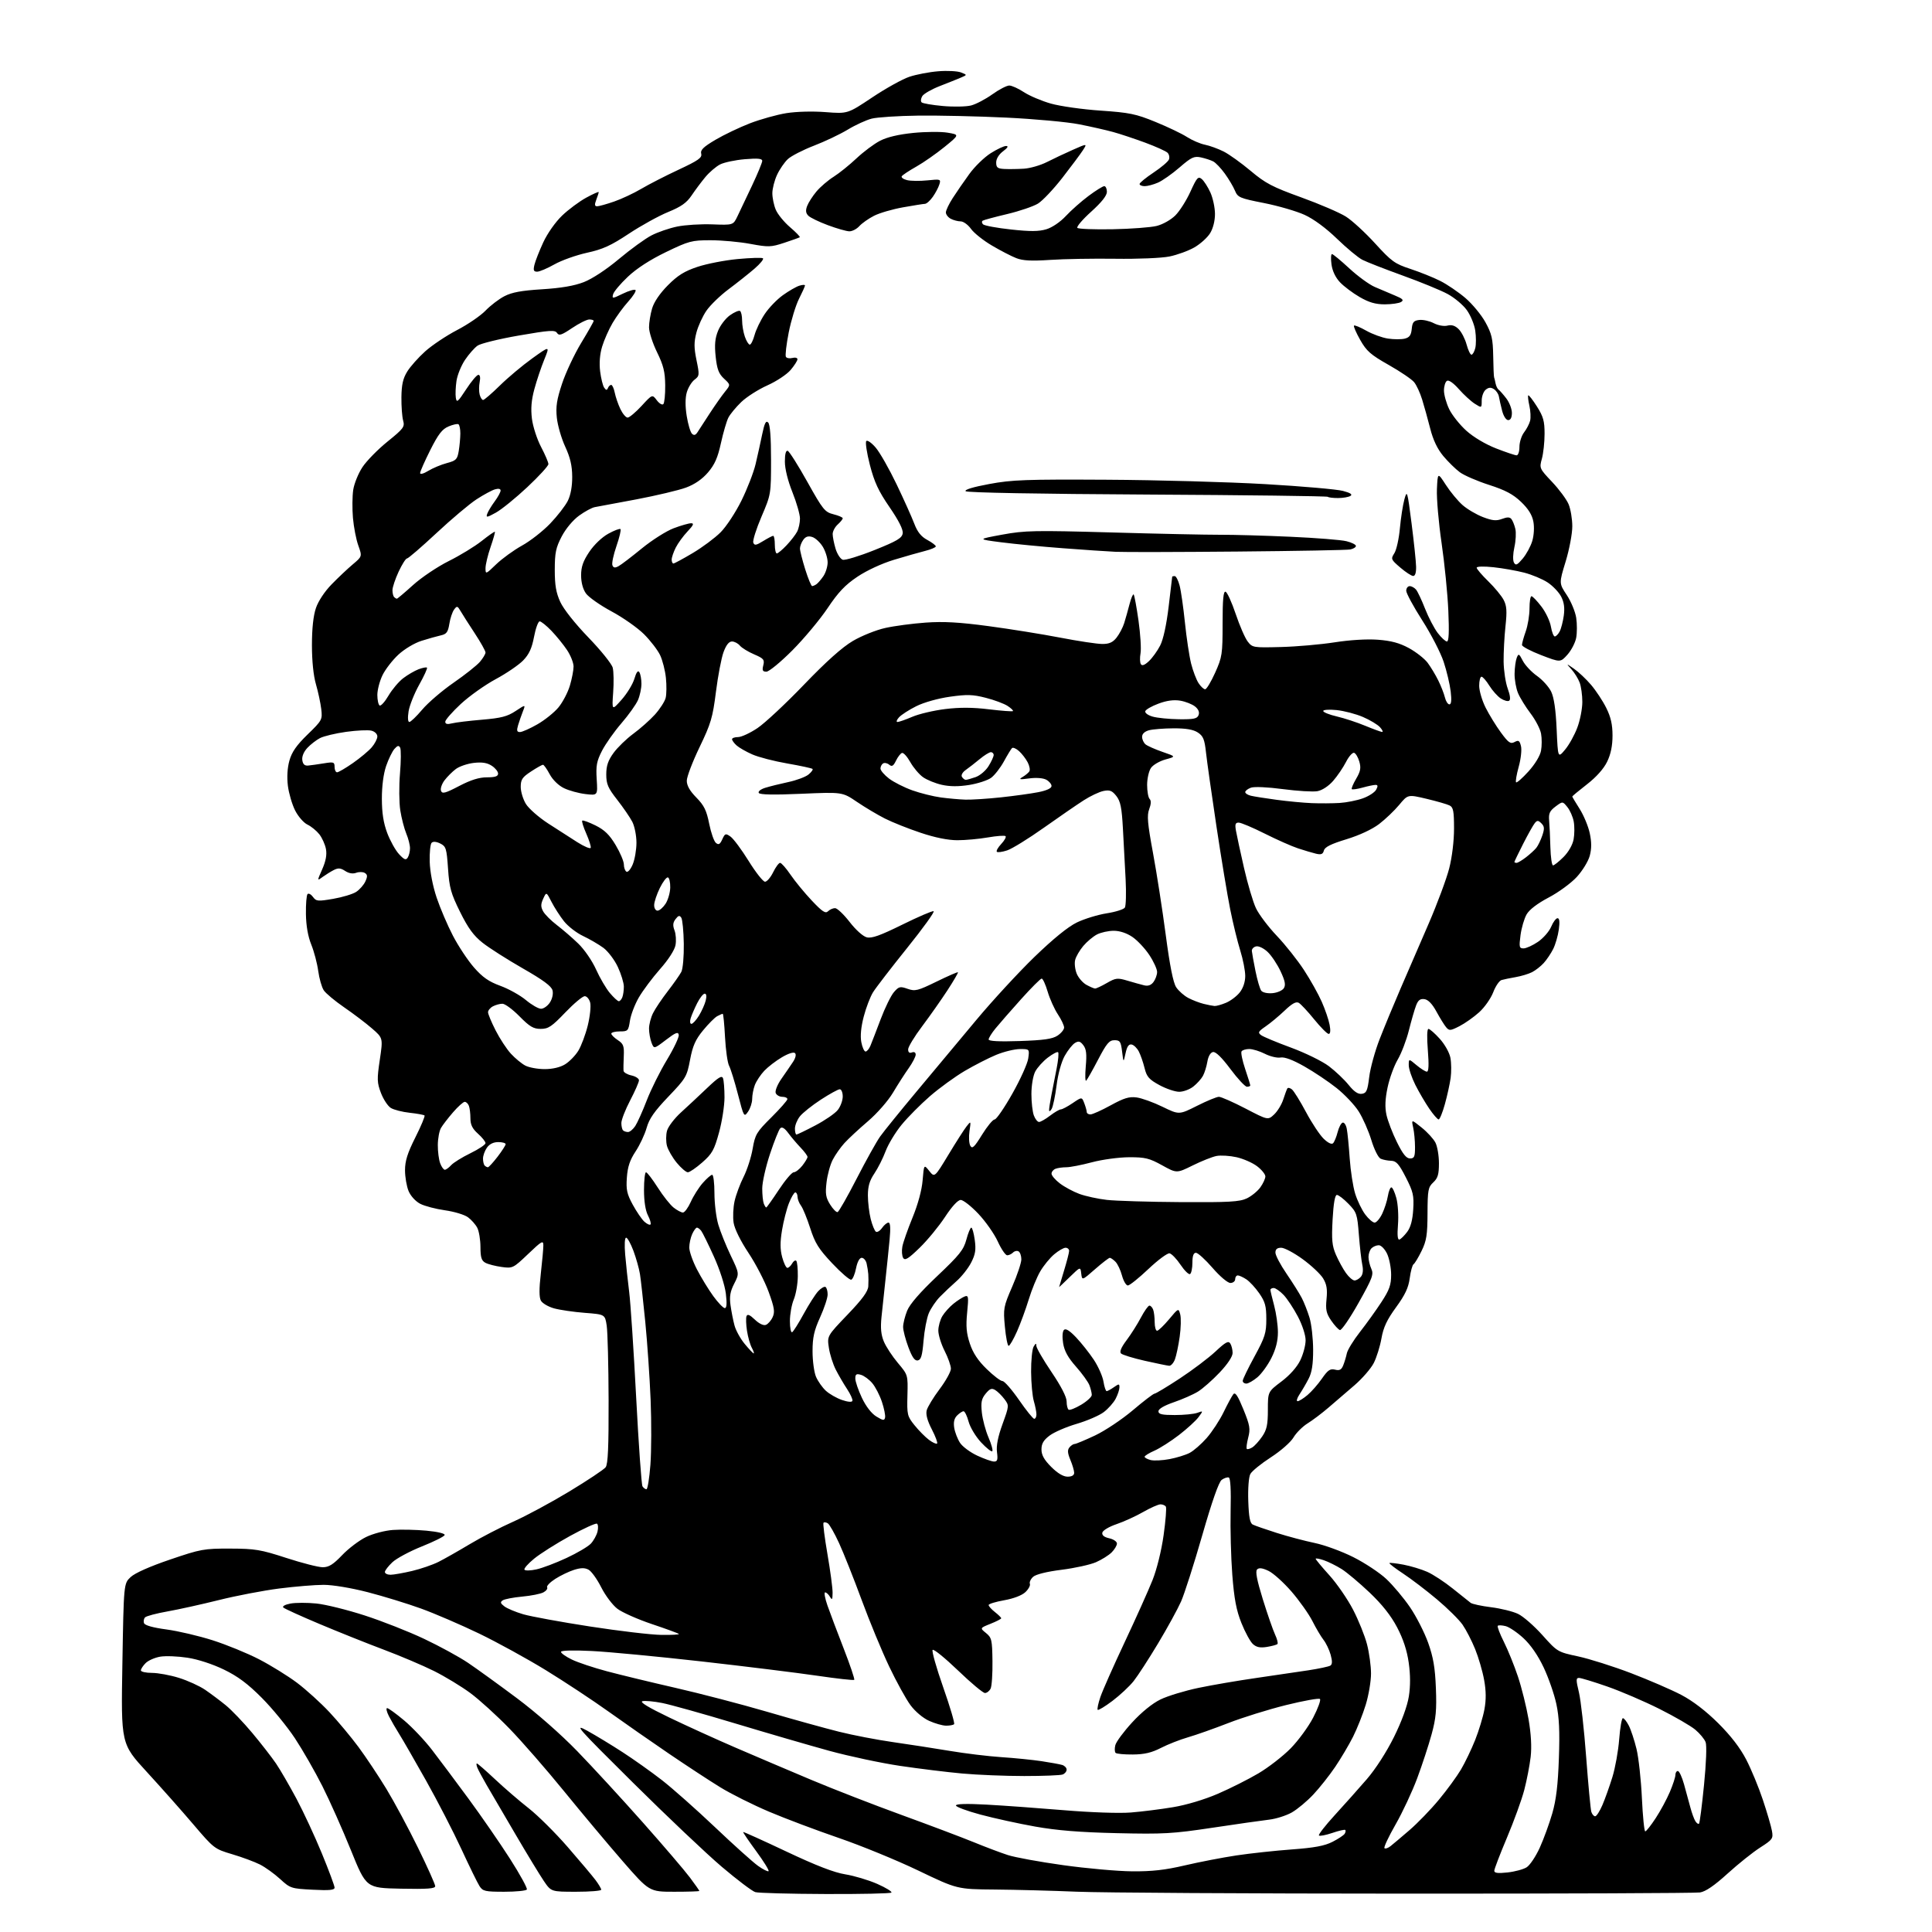 <?xml version="1.0" encoding="UTF-8" standalone="no"?>
<svg 
  version="1.1" 
  xmlns="http://www.w3.org/2000/svg" 
  xmlns:xlink="http://www.w3.org/1999/xlink" 
  xmlns:svg="http://www.w3.org/2000/svg"
  xmlns:rdf="http://www.w3.org/1999/02/22-rdf-syntax-ns#"
  xmlns:cc="http://creativecommons.org/ns#"
  xmlns:dc="http://purl.org/dc/elements/1.1/"
  viewBox="0 0 768 768"
  width="768"
  height="768"
>
<style>svg {background-color: white; }</style>"
<path stroke="none" fill="black" fill-rule="evenodd" d="M328.08,752.90C314.01,752.85 301.49,752.51 300.25,752.15C299.02,751.79 293.01,747.25 286.90,742.06C280.79,736.87 264.93,721.84 251.65,708.67C229.24,686.45 227.93,684.97 233.50,688.03C236.80,689.85 243.10,693.67 247.50,696.53C251.90,699.38 258.92,704.36 263.10,707.61C267.27,710.85 276.76,719.26 284.18,726.30C291.60,733.35 299.32,740.28 301.34,741.72C303.36,743.15 305.24,744.09 305.52,743.81C305.81,743.52 303.60,739.96 300.62,735.90C297.63,731.83 295.29,728.39 295.42,728.25C295.55,728.12 303.30,731.62 312.63,736.03C324.44,741.61 331.55,744.36 336.02,745.08C339.55,745.65 345.27,747.36 348.73,748.88C352.18,750.41 354.71,751.96 354.34,752.33C353.97,752.70 342.15,752.96 328.08,752.90zM559.00,752.75C496.57,752.74 437.62,752.39 428.00,751.98C418.38,751.58 403.75,751.19 395.50,751.12C380.50,751.00 380.50,751.00 365.00,743.56C356.48,739.47 342.27,733.65 333.44,730.62C324.60,727.59 312.12,722.89 305.70,720.17C299.27,717.44 290.52,713.07 286.26,710.44C281.99,707.82 272.88,701.84 266.00,697.17C259.12,692.49 248.32,684.97 242.00,680.45C235.68,675.92 224.43,668.50 217.00,663.94C209.57,659.38 197.60,652.81 190.38,649.33C183.17,645.86 172.82,641.40 167.38,639.43C161.95,637.46 152.41,634.53 146.18,632.92C139.58,631.22 132.27,630.00 128.64,630.00C125.22,630.00 117.27,630.66 110.96,631.46C104.66,632.27 93.88,634.33 87.00,636.05C80.12,637.76 70.93,639.80 66.56,640.57C62.20,641.34 58.20,642.40 57.68,642.92C57.16,643.44 56.97,644.48 57.26,645.24C57.59,646.11 60.83,647.02 66.14,647.73C70.74,648.34 79.00,650.28 84.50,652.03C90.00,653.78 98.33,657.19 103.00,659.60C107.67,662.02 114.48,666.23 118.12,668.97C121.75,671.72 127.53,676.95 130.96,680.62C134.39,684.28 139.59,690.53 142.53,694.50C145.47,698.48 150.45,705.95 153.59,711.11C156.73,716.28 162.38,726.79 166.15,734.49C169.92,742.18 173.00,749.06 173.00,749.77C173.00,750.77 169.96,750.99 159.28,750.78C145.57,750.50 145.57,750.50 139.50,735.50C136.17,727.25 131.05,715.77 128.14,710.00C125.23,704.23 120.32,695.67 117.24,691.00C114.15,686.33 108.22,679.08 104.06,674.91C98.49,669.31 94.53,666.36 89.00,663.68C84.54,661.52 78.68,659.60 74.54,658.97C70.71,658.38 65.83,658.19 63.69,658.55C61.54,658.92 58.94,660.06 57.89,661.11C56.85,662.15 56.00,663.45 56.00,664.00C56.00,664.55 57.98,665.00 60.39,665.00C62.81,665.00 67.65,665.89 71.14,666.98C74.64,668.07 79.33,670.21 81.56,671.73C83.79,673.26 87.48,676.02 89.76,677.88C92.04,679.74 96.78,684.69 100.28,688.88C103.79,693.07 108.03,698.54 109.72,701.02C111.41,703.51 115.06,709.81 117.85,715.02C120.63,720.24 125.18,730.03 127.95,736.78C130.73,743.54 133.00,749.65 133.00,750.35C133.00,751.34 130.95,751.54 124.25,751.19C115.77,750.76 115.37,750.63 111.35,746.94C109.07,744.85 105.47,742.26 103.35,741.18C101.23,740.11 96.27,738.26 92.32,737.09C85.25,734.99 85.01,734.80 76.86,725.23C72.31,719.88 63.97,710.48 58.34,704.35C48.10,693.20 48.10,693.20 48.65,661.35C49.19,629.50 49.19,629.50 51.91,626.93C53.61,625.32 59.49,622.71 67.57,619.96C79.81,615.79 81.08,615.56 91.50,615.59C101.41,615.62 103.62,615.99 113.83,619.31C120.06,621.34 126.57,623.00 128.29,623.00C130.72,623.00 132.44,621.93 136.01,618.19C138.53,615.54 142.82,612.30 145.54,610.98C148.32,609.64 152.98,608.41 156.22,608.18C159.38,607.95 165.37,608.08 169.54,608.47C174.00,608.89 176.97,609.60 176.76,610.21C176.57,610.78 172.50,612.81 167.70,614.73C162.90,616.65 157.63,619.47 155.99,621.01C154.35,622.55 153.00,624.30 153.00,624.90C153.00,625.51 154.01,625.99 155.25,625.99C156.49,625.98 160.33,625.30 163.78,624.49C167.24,623.67 171.96,622.05 174.28,620.89C176.60,619.72 182.18,616.56 186.68,613.86C191.18,611.16 198.98,607.12 204.01,604.89C209.04,602.66 219.08,597.25 226.33,592.87C233.57,588.49 240.06,584.17 240.75,583.26C241.68,582.04 241.98,575.16 241.93,556.56C241.89,542.78 241.55,529.48 241.18,527.00C240.50,522.50 240.50,522.50 232.50,521.88C228.10,521.54 222.60,520.74 220.27,520.10C217.94,519.46 215.57,518.06 215.00,517.00C214.30,515.69 214.29,512.29 214.98,506.29C215.53,501.45 215.99,496.42 215.99,495.10C216.00,492.94 215.39,493.27 209.94,498.48C204.00,504.14 203.79,504.24 199.40,503.64C196.94,503.30 194.04,502.56 192.96,501.98C191.40,501.14 191.00,499.86 190.99,495.71C190.98,492.85 190.41,489.42 189.74,488.10C189.06,486.77 187.38,484.87 186.00,483.86C184.62,482.85 180.52,481.62 176.88,481.11C173.24,480.60 168.82,479.44 167.05,478.53C165.20,477.57 163.24,475.43 162.42,473.47C161.64,471.59 161.00,467.87 161.00,465.19C161.00,461.48 161.98,458.37 165.12,452.12C167.39,447.60 169.02,443.69 168.76,443.42C168.49,443.16 165.85,442.67 162.89,442.35C159.92,442.03 156.53,441.16 155.35,440.42C154.17,439.69 152.41,437.02 151.44,434.49C149.87,430.37 149.82,429.04 150.98,421.27C152.26,412.63 152.26,412.63 147.88,408.83C145.47,406.73 140.49,402.96 136.82,400.44C133.14,397.91 129.48,394.86 128.69,393.65C127.90,392.44 126.91,388.99 126.50,385.98C126.09,382.96 124.85,378.25 123.74,375.50C122.42,372.25 121.68,367.99 121.61,363.34C121.55,359.40 121.84,355.83 122.26,355.41C122.68,354.99 123.65,355.50 124.41,356.54C125.69,358.29 126.33,358.35 132.45,357.30C136.11,356.67 140.23,355.43 141.60,354.53C142.97,353.63 144.61,351.76 145.24,350.38C146.15,348.39 146.10,347.68 145.03,347.02C144.29,346.56 142.74,346.53 141.59,346.95C140.26,347.45 138.68,347.18 137.21,346.22C135.42,345.04 134.44,344.96 132.71,345.84C131.49,346.46 129.49,347.71 128.25,348.60C126.01,350.24 126.01,350.24 128.10,345.52C129.53,342.27 129.99,339.77 129.57,337.50C129.23,335.69 128.04,333.05 126.93,331.63C125.81,330.22 123.69,328.49 122.20,327.78C120.72,327.08 118.51,324.55 117.31,322.16C116.11,319.78 114.82,315.37 114.44,312.38C114.01,308.93 114.23,305.24 115.05,302.34C116.00,298.93 117.86,296.26 122.27,291.97C128.06,286.35 128.20,286.07 127.70,281.85C127.42,279.46 126.47,275.04 125.60,272.03C124.60,268.62 124.00,262.76 124.00,256.46C124.00,249.86 124.55,244.74 125.59,241.70C126.53,238.93 129.07,235.10 131.84,232.27C134.40,229.64 138.18,226.07 140.24,224.34C143.98,221.19 143.98,221.19 142.43,216.84C141.57,214.46 140.62,209.52 140.30,205.88C139.99,202.25 140.04,197.23 140.41,194.74C140.79,192.24 142.44,188.17 144.09,185.68C145.74,183.19 150.22,178.62 154.05,175.53C160.41,170.39 160.95,169.67 160.26,167.20C159.84,165.72 159.53,161.53 159.57,157.91C159.63,152.92 160.19,150.43 161.88,147.70C163.10,145.71 166.32,142.10 169.02,139.67C171.72,137.25 177.43,133.43 181.71,131.20C186.00,128.97 191.07,125.49 193.00,123.48C194.93,121.47 198.30,118.89 200.50,117.75C203.48,116.20 207.30,115.50 215.50,114.99C223.04,114.52 228.26,113.63 232.07,112.15C235.42,110.85 241.01,107.17 246.07,102.93C250.71,99.05 256.52,94.83 259.00,93.56C261.48,92.28 266.06,90.70 269.19,90.06C272.32,89.41 278.61,89.02 283.16,89.19C291.45,89.50 291.45,89.50 293.14,86.00C294.07,84.08 296.67,78.61 298.91,73.85C301.16,69.09 303.00,64.64 303.00,63.95C303.00,63.03 301.24,62.86 296.08,63.29C292.27,63.61 287.83,64.55 286.22,65.38C284.61,66.22 281.99,68.46 280.40,70.37C278.80,72.29 276.35,75.57 274.94,77.67C272.96,80.62 270.80,82.15 265.57,84.29C261.82,85.83 254.80,89.71 249.95,92.92C242.85,97.63 239.63,99.10 233.32,100.48C229.02,101.43 223.20,103.50 220.38,105.10C217.56,106.69 214.48,108.00 213.52,108.00C212.13,108.00 211.92,107.45 212.45,105.25C212.81,103.74 214.40,99.71 215.97,96.31C217.62,92.76 220.80,88.24 223.45,85.70C225.99,83.27 230.30,80.07 233.03,78.58C235.76,77.09 238.00,76.10 238.00,76.37C238.00,76.65 237.56,78.02 237.02,79.43C236.28,81.38 236.37,82.00 237.37,82.00C238.09,82.00 241.12,81.16 244.09,80.13C247.07,79.10 251.93,76.83 254.90,75.07C257.87,73.31 264.56,69.88 269.77,67.45C277.62,63.78 279.15,62.70 278.74,61.12C278.35,59.64 279.59,58.42 284.37,55.59C287.74,53.60 293.92,50.64 298.11,49.02C302.30,47.41 308.81,45.59 312.59,44.98C316.62,44.34 323.09,44.17 328.21,44.57C336.95,45.25 336.95,45.25 346.73,38.72C352.10,35.13 358.75,31.44 361.50,30.52C364.25,29.60 369.43,28.61 373.00,28.33C376.57,28.04 380.62,28.25 382.00,28.79C384.50,29.77 384.50,29.77 382.00,30.84C380.62,31.43 376.84,32.95 373.59,34.21C370.35,35.47 367.21,37.27 366.63,38.20C366.05,39.14 365.92,40.25 366.35,40.68C366.77,41.11 370.58,41.76 374.81,42.14C379.04,42.52 384.07,42.42 386.00,41.93C387.93,41.44 391.72,39.45 394.43,37.52C397.14,35.58 400.18,34.00 401.20,34.00C402.21,34.00 404.83,35.19 407.03,36.64C409.22,38.08 414.04,40.13 417.75,41.18C421.46,42.23 430.35,43.49 437.50,43.97C449.00,44.76 451.52,45.27 459.33,48.47C464.18,50.45 469.81,53.14 471.83,54.45C473.85,55.75 477.07,57.14 479.00,57.53C480.93,57.92 484.28,59.15 486.46,60.25C488.63,61.35 493.46,64.82 497.19,67.95C503.02,72.86 505.80,74.32 517.23,78.45C524.53,81.09 532.52,84.53 535.00,86.09C537.48,87.65 542.72,92.47 546.66,96.80C553.16,103.93 554.46,104.87 560.66,106.90C564.42,108.14 569.74,110.27 572.48,111.65C575.22,113.02 579.73,116.09 582.51,118.46C585.29,120.84 588.88,125.19 590.50,128.14C593.00,132.71 593.45,134.68 593.57,141.50C593.64,145.90 593.80,149.72 593.93,150.00C594.05,150.28 594.31,151.35 594.51,152.40C594.71,153.44 595.25,154.57 595.72,154.90C596.19,155.23 597.57,156.80 598.78,158.38C600.00,159.97 601.00,162.56 601.00,164.13C601.00,165.98 600.48,167.00 599.54,167.00C598.69,167.00 597.67,165.43 597.11,163.25C596.58,161.19 596.01,158.65 595.83,157.61C595.65,156.57 594.75,155.24 593.83,154.67C592.63,153.90 591.73,153.98 590.58,154.93C589.71,155.65 589.00,157.59 589.00,159.24C589.00,162.23 589.00,162.23 586.25,160.49C584.74,159.53 581.90,156.92 579.93,154.70C577.77,152.25 575.90,150.94 575.18,151.39C574.53,151.79 574.00,153.52 574.00,155.24C574.00,156.96 574.94,160.30 576.08,162.66C577.22,165.02 580.30,168.88 582.91,171.23C585.75,173.78 590.51,176.61 594.71,178.25C598.59,179.76 602.26,181.00 602.88,181.00C603.50,181.00 604.00,179.49 604.00,177.63C604.00,175.78 604.83,173.20 605.84,171.88C606.85,170.57 607.93,168.50 608.24,167.27C608.55,166.05 608.42,163.36 607.96,161.30C607.49,159.24 607.29,157.38 607.50,157.16C607.72,156.95 609.27,158.93 610.95,161.58C613.49,165.58 614.00,167.41 613.99,172.45C613.99,175.78 613.51,180.22 612.93,182.33C611.88,186.10 611.94,186.25 616.98,191.57C619.79,194.54 622.75,198.54 623.55,200.46C624.35,202.37 625.01,206.31 625.01,209.22C625.02,212.12 623.83,218.41 622.38,223.18C619.72,231.87 619.72,231.87 622.82,236.54C624.52,239.10 626.20,243.18 626.57,245.60C626.93,248.01 626.93,251.58 626.56,253.54C626.19,255.49 624.63,258.50 623.09,260.23C620.29,263.36 620.29,263.36 612.66,260.43C608.46,258.82 605.02,256.99 605.01,256.38C605.01,255.76 605.67,253.34 606.50,251.00C607.33,248.66 608.00,244.56 608.00,241.87C608.00,239.19 608.35,237.00 608.79,237.00C609.22,237.00 610.99,238.84 612.71,241.09C614.44,243.33 616.15,246.93 616.51,249.09C616.88,251.24 617.57,253.00 618.05,253.00C618.54,253.00 619.40,252.12 619.98,251.04C620.56,249.96 621.30,247.11 621.63,244.71C622.05,241.64 621.74,239.39 620.58,237.16C619.68,235.42 617.27,232.89 615.22,231.54C613.17,230.19 608.99,228.44 605.91,227.64C602.84,226.85 597.33,225.87 593.66,225.48C589.81,225.07 587.00,225.15 587.00,225.68C587.00,226.17 589.06,228.59 591.58,231.04C594.10,233.49 596.86,236.83 597.71,238.45C598.95,240.82 599.10,242.90 598.45,248.95C598.00,253.10 597.67,259.43 597.71,263.00C597.76,266.57 598.49,271.40 599.34,273.72C600.32,276.40 600.53,278.17 599.90,278.56C599.36,278.90 597.86,278.48 596.57,277.64C595.28,276.79 593.24,274.50 592.03,272.55C590.82,270.60 589.42,269.00 588.92,269.00C588.41,269.00 588.00,270.62 588.00,272.60C588.00,274.59 589.15,278.50 590.55,281.29C591.96,284.09 594.69,288.54 596.63,291.18C599.63,295.26 600.45,295.83 602.06,294.97C603.65,294.12 604.06,294.37 604.61,296.58C604.98,298.04 604.57,301.73 603.70,304.84C602.84,307.94 602.38,310.70 602.67,310.98C602.96,311.27 605.16,309.34 607.56,306.69C610.15,303.85 612.19,300.48 612.58,298.44C612.93,296.55 612.94,293.48 612.59,291.61C612.24,289.75 610.36,286.14 608.42,283.60C606.48,281.05 604.24,277.42 603.44,275.52C602.65,273.62 602.03,270.14 602.07,267.78C602.11,265.43 602.49,262.60 602.92,261.51C603.63,259.68 603.84,259.78 605.34,262.68C606.24,264.43 608.77,267.12 610.97,268.68C613.16,270.23 615.71,273.05 616.62,274.95C617.74,277.28 618.45,282.12 618.79,289.90C619.30,301.41 619.30,301.41 622.16,297.97C623.74,296.09 625.92,292.15 627.01,289.23C628.11,286.31 629.00,281.72 629.00,279.03C629.00,276.33 628.52,272.86 627.93,271.32C627.35,269.77 625.88,267.41 624.68,266.07C622.50,263.64 622.50,263.64 625.70,265.85C627.46,267.07 630.50,269.93 632.45,272.21C634.40,274.49 637.13,278.62 638.50,281.38C640.33,285.05 641.00,288.00 641.00,292.38C641.00,296.46 640.32,299.78 638.86,302.80C637.50,305.60 634.57,308.89 630.86,311.77C627.64,314.27 625.00,316.46 625.00,316.63C625.00,316.79 626.32,319.02 627.94,321.56C629.55,324.11 631.36,328.45 631.95,331.20C632.71,334.76 632.71,337.35 631.95,340.19C631.36,342.39 629.03,346.18 626.78,348.62C624.53,351.07 619.51,354.74 615.62,356.78C611.13,359.15 607.93,361.59 606.84,363.50C605.90,365.15 604.81,368.86 604.43,371.75C603.81,376.48 603.93,377.00 605.64,377.00C606.68,377.00 609.26,375.83 611.36,374.40C613.46,372.97 615.82,370.27 616.61,368.40C617.39,366.53 618.53,365.00 619.15,365.00C619.91,365.00 620.07,366.48 619.65,369.52C619.31,372.00 618.30,375.49 617.40,377.27C616.50,379.05 614.81,381.56 613.63,382.85C612.46,384.13 610.38,385.76 609.00,386.46C607.62,387.16 604.70,388.04 602.50,388.42C600.30,388.80 597.77,389.32 596.88,389.58C595.98,389.84 594.49,392.04 593.57,394.46C592.64,396.89 590.13,400.46 587.99,402.39C585.84,404.33 582.31,406.82 580.14,407.93C576.53,409.77 576.08,409.80 574.85,408.33C574.11,407.45 572.38,404.65 571.00,402.11C569.35,399.07 567.73,397.39 566.25,397.18C564.56,396.94 563.73,397.56 562.92,399.68C562.32,401.23 561.03,405.69 560.05,409.60C559.07,413.50 557.07,418.73 555.60,421.23C554.14,423.73 552.33,428.71 551.58,432.31C550.61,436.93 550.48,440.11 551.14,443.17C551.66,445.55 553.52,450.43 555.29,454.00C557.64,458.76 559.03,460.50 560.50,460.50C562.20,460.50 562.50,459.84 562.49,456.00C562.49,453.52 562.16,450.02 561.76,448.22C561.04,444.94 561.04,444.94 565.12,448.22C567.37,450.02 569.84,452.72 570.60,454.20C571.37,455.69 572.00,459.38 572.00,462.41C572.00,466.84 571.56,468.33 569.75,470.02C567.71,471.92 567.50,473.05 567.46,482.31C567.43,490.91 567.06,493.24 565.10,497.26C563.82,499.88 562.38,502.26 561.91,502.55C561.44,502.84 560.76,505.34 560.39,508.10C559.89,511.88 558.56,514.72 554.95,519.67C551.33,524.63 549.93,527.62 549.15,532.02C548.59,535.21 547.21,539.63 546.09,541.83C544.96,544.03 541.51,548.01 538.42,550.67C535.32,553.33 530.68,557.32 528.09,559.55C525.50,561.78 521.76,564.60 519.77,565.83C517.79,567.06 515.27,569.57 514.18,571.42C513.07,573.30 509.11,576.77 505.17,579.32C501.30,581.82 497.64,584.80 497.03,585.94C496.39,587.14 496.04,591.66 496.21,596.65C496.43,603.11 496.88,605.48 498.00,606.04C498.82,606.46 503.10,607.95 507.50,609.35C511.90,610.75 518.70,612.55 522.61,613.36C526.51,614.17 533.43,616.70 537.97,618.99C542.52,621.27 548.42,625.18 551.08,627.67C553.75,630.17 557.98,635.21 560.49,638.88C562.99,642.54 566.24,648.91 567.71,653.02C569.76,658.79 570.47,662.92 570.79,671.09C571.13,679.73 570.82,683.11 569.07,689.47C567.90,693.76 565.33,701.59 563.36,706.88C561.39,712.17 557.52,720.45 554.75,725.28C551.99,730.10 550.00,734.33 550.34,734.67C550.67,735.01 551.75,734.66 552.73,733.89C553.70,733.13 557.11,730.25 560.30,727.50C563.50,724.75 568.75,719.32 571.97,715.43C575.20,711.55 579.15,706.13 580.76,703.41C582.37,700.68 584.90,695.42 586.38,691.72C587.86,688.01 589.53,682.52 590.08,679.51C590.79,675.66 590.76,672.18 589.96,667.79C589.34,664.35 587.73,658.84 586.39,655.54C585.05,652.24 582.81,647.89 581.41,645.87C580.01,643.85 575.41,639.30 571.18,635.75C566.96,632.20 560.91,627.59 557.73,625.50C554.56,623.41 552.13,621.54 552.32,621.34C552.52,621.15 555.04,621.44 557.92,621.98C560.81,622.53 565.05,623.81 567.35,624.83C569.65,625.85 574.22,628.84 577.51,631.49C580.81,634.14 584.00,636.69 584.62,637.16C585.23,637.63 588.88,638.42 592.73,638.90C596.58,639.38 601.40,640.57 603.43,641.54C605.47,642.50 609.83,646.31 613.13,649.99C619.08,656.64 619.19,656.70 627.31,658.44C631.82,659.41 641.30,662.41 648.40,665.12C655.49,667.83 664.48,671.72 668.38,673.77C672.95,676.17 678.13,680.15 683.01,684.99C688.04,690.00 691.76,694.83 694.17,699.50C696.16,703.35 699.14,710.55 700.78,715.50C702.43,720.45 704.05,725.97 704.37,727.78C704.93,730.86 704.65,731.25 699.72,734.41C696.83,736.25 691.00,740.91 686.76,744.76C681.48,749.56 678.02,751.93 675.77,752.28C673.97,752.56 621.42,752.77 559.00,752.75zM200.46,752.00C192.83,752.00 191.91,751.79 190.61,749.75C189.81,748.51 186.57,741.88 183.39,735.00C180.21,728.12 173.91,715.90 169.38,707.84C164.85,699.78 160.05,691.45 158.72,689.34C157.39,687.23 155.55,684.04 154.62,682.25C153.70,680.46 153.37,679.00 153.89,679.00C154.40,679.00 157.45,681.21 160.66,683.90C163.87,686.60 168.87,691.88 171.76,695.65C174.66,699.42 181.17,708.12 186.23,715.00C191.29,721.88 198.71,732.61 202.71,738.86C206.71,745.11 209.73,750.63 209.43,751.11C209.13,751.60 205.09,752.00 200.46,752.00zM229.05,752.00C219.10,752.00 219.10,752.00 216.20,747.75C214.61,745.41 209.48,736.98 204.81,729.00C200.13,721.02 195.00,712.25 193.40,709.50C191.81,706.75 190.18,703.71 189.78,702.75C189.39,701.79 189.29,701.00 189.57,701.00C189.85,701.00 193.10,703.83 196.79,707.29C200.48,710.76 206.50,715.94 210.17,718.82C213.84,721.70 220.82,728.63 225.67,734.22C230.53,739.81 235.51,745.73 236.75,747.38C237.99,749.04 239.00,750.75 239.00,751.19C239.00,751.64 234.52,752.00 229.05,752.00zM268.05,752.00C258.10,752.00 258.10,752.00 247.44,739.75C241.58,733.01 231.12,720.52 224.19,712.00C217.26,703.48 207.52,692.30 202.54,687.17C197.57,682.04 190.57,675.68 187.00,673.04C183.43,670.39 176.90,666.44 172.50,664.24C168.10,662.05 159.10,658.23 152.50,655.75C145.90,653.27 134.43,648.68 127.00,645.55C119.58,642.43 113.10,639.48 112.62,639.01C112.12,638.51 113.35,637.84 115.46,637.44C117.51,637.06 122.15,637.05 125.78,637.42C129.41,637.79 138.03,639.92 144.94,642.16C151.85,644.39 162.49,648.58 168.59,651.47C174.69,654.35 182.57,658.65 186.09,661.03C189.62,663.41 198.35,669.73 205.50,675.07C213.24,680.86 222.95,689.39 229.50,696.15C235.55,702.39 247.25,715.11 255.50,724.41C263.75,733.71 272.19,743.58 274.25,746.34C276.31,749.10 278.00,751.50 278.00,751.68C278.00,751.86 273.52,752.00 268.05,752.00zM599.25,744.33C602.14,744.02 605.56,743.10 606.85,742.29C608.15,741.48 610.50,737.97 612.08,734.49C613.66,731.00 615.90,724.86 617.06,720.83C618.60,715.50 619.31,709.54 619.68,699.00C620.06,688.22 619.81,682.68 618.68,677.40C617.85,673.50 615.57,666.93 613.61,662.80C611.34,658.01 608.44,653.82 605.59,651.19C603.13,648.92 599.95,646.77 598.51,646.41C597.08,646.05 595.67,645.99 595.39,646.28C595.10,646.56 596.19,649.43 597.81,652.65C599.42,655.87 601.95,662.09 603.41,666.48C604.88,670.88 606.77,678.48 607.62,683.39C608.63,689.26 608.92,694.40 608.46,698.41C608.07,701.76 606.93,707.67 605.92,711.54C604.91,715.41 601.81,723.94 599.04,730.50C596.27,737.06 594.00,742.98 594.00,743.66C594.00,744.57 595.43,744.75 599.25,744.33zM450.00,743.88C457.89,743.95 463.11,743.37 471.00,741.52C476.77,740.17 486.00,738.39 491.50,737.56C497.00,736.74 506.90,735.66 513.50,735.18C522.50,734.52 526.55,733.76 529.68,732.16C531.98,730.99 534.16,729.54 534.53,728.95C534.90,728.35 535.01,727.67 534.77,727.44C534.53,727.20 532.21,727.73 529.62,728.62C527.02,729.50 524.63,729.96 524.30,729.64C523.98,729.31 526.82,725.66 530.61,721.52C534.40,717.39 540.12,710.96 543.33,707.25C546.81,703.22 551.16,696.47 554.12,690.50C557.21,684.26 559.43,678.18 560.04,674.33C560.69,670.25 560.67,665.73 559.99,660.95C559.30,656.07 557.80,651.52 555.37,646.89C552.93,642.24 549.41,637.79 544.42,633.05C540.37,629.21 535.36,625.00 533.28,623.70C531.20,622.40 528.04,620.83 526.25,620.22C524.46,619.61 523.00,619.35 523.00,619.64C523.00,619.94 525.45,622.89 528.45,626.20C531.44,629.51 535.68,635.66 537.86,639.86C540.04,644.06 542.54,650.26 543.41,653.64C544.29,657.02 545.00,662.26 545.00,665.29C545.00,668.31 544.06,673.87 542.91,677.64C541.76,681.42 539.48,687.15 537.86,690.38C536.23,693.61 533.03,699.01 530.75,702.38C528.47,705.75 524.57,710.68 522.08,713.33C519.60,715.99 515.75,719.20 513.53,720.47C511.32,721.73 507.25,723.02 504.50,723.34C501.75,723.66 491.62,725.10 482.00,726.55C466.18,728.93 462.53,729.14 444.00,728.71C429.24,728.37 420.14,727.63 411.50,726.09C404.90,724.92 395.11,722.77 389.75,721.33C384.39,719.89 380.00,718.26 380.00,717.71C380.00,717.05 384.24,716.93 392.25,717.37C398.99,717.74 412.82,718.74 423.00,719.59C433.69,720.48 444.88,720.87 449.50,720.50C453.90,720.15 461.48,719.20 466.34,718.38C471.60,717.51 478.80,715.35 484.10,713.06C489.00,710.95 496.27,707.29 500.26,704.93C504.24,702.58 510.00,698.11 513.05,695.01C516.10,691.90 520.14,686.39 522.02,682.75C523.91,679.10 525.12,675.79 524.71,675.38C524.31,674.97 518.24,676.06 511.24,677.79C504.23,679.53 493.89,682.75 488.25,684.95C482.62,687.14 475.42,689.69 472.25,690.60C469.09,691.51 464.25,693.41 461.50,694.82C457.79,696.73 454.91,697.40 450.34,697.44C446.95,697.47 443.85,697.18 443.47,696.80C443.08,696.41 443.03,695.02 443.36,693.72C443.68,692.41 446.68,688.36 450.01,684.73C453.77,680.63 458.06,677.14 461.29,675.57C464.15,674.17 470.98,672.09 476.46,670.95C481.93,669.81 492.28,668.04 499.46,667.01C506.63,665.98 515.92,664.61 520.10,663.97C524.28,663.33 528.21,662.49 528.83,662.11C529.63,661.61 529.66,660.37 528.96,657.82C528.42,655.85 527.14,653.17 526.12,651.87C525.10,650.56 523.11,647.21 521.70,644.40C520.28,641.60 516.55,636.33 513.41,632.69C510.26,629.06 506.14,625.34 504.24,624.44C501.79,623.28 500.48,623.12 499.72,623.88C498.96,624.64 499.62,628.06 501.99,635.73C503.83,641.65 506.02,647.96 506.85,649.74C507.68,651.52 508.11,653.22 507.80,653.53C507.50,653.84 505.61,654.35 503.60,654.68C500.93,655.11 499.44,654.81 498.05,653.54C497.00,652.59 494.95,648.84 493.49,645.19C491.46,640.12 490.61,635.64 489.86,626.04C489.33,619.14 489.03,607.69 489.19,600.60C489.39,592.29 489.13,587.57 488.46,587.33C487.89,587.14 486.62,587.56 485.64,588.27C484.49,589.12 481.79,596.81 477.91,610.31C474.64,621.71 470.85,633.53 469.51,636.58C468.16,639.62 464.04,647.15 460.34,653.30C456.65,659.46 452.28,666.19 450.63,668.27C448.99,670.34 445.21,673.87 442.24,676.11C439.28,678.35 436.62,679.96 436.35,679.68C436.08,679.41 436.56,677.12 437.42,674.58C438.28,672.05 442.64,662.22 447.10,652.74C451.56,643.26 456.53,632.18 458.15,628.11C459.87,623.78 461.69,616.41 462.55,610.28C463.36,604.54 463.76,599.43 463.45,598.92C463.14,598.41 462.18,598.00 461.31,598.00C460.45,598.00 457.35,599.37 454.43,601.04C451.50,602.72 446.72,604.90 443.80,605.89C440.83,606.90 438.37,608.38 438.19,609.25C437.99,610.30 438.91,611.04 440.94,611.49C442.62,611.86 444.00,612.80 444.00,613.58C444.00,614.36 443.05,615.95 441.90,617.10C440.74,618.26 437.93,620.01 435.65,621.01C433.37,622.00 427.23,623.35 422.00,624.01C416.22,624.73 411.80,625.82 410.71,626.79C409.73,627.66 409.14,628.92 409.39,629.58C409.65,630.24 408.84,631.74 407.59,632.91C406.22,634.20 402.89,635.47 399.16,636.13C395.77,636.73 393.00,637.58 393.00,638.03C393.00,638.49 394.12,639.74 395.50,640.82C396.88,641.90 398.00,643.01 398.00,643.29C398.00,643.56 396.09,644.55 393.75,645.48C389.51,647.18 389.51,647.18 391.96,649.16C394.21,650.99 394.41,651.86 394.52,660.32C394.59,665.37 394.26,670.29 393.78,671.25C393.31,672.21 392.30,673.00 391.53,673.00C390.77,673.00 385.95,668.97 380.83,664.04C375.70,659.12 371.17,655.43 370.74,655.86C370.32,656.28 372.21,662.96 374.93,670.70C377.65,678.45 379.61,685.06 379.27,685.39C378.94,685.73 377.50,685.99 376.08,685.98C374.66,685.97 371.62,685.10 369.31,684.05C366.88,682.95 363.78,680.33 361.93,677.83C360.17,675.45 356.36,668.55 353.48,662.50C350.59,656.45 345.66,644.52 342.52,636.00C339.38,627.48 335.33,617.30 333.53,613.39C331.73,609.48 329.72,605.95 329.06,605.54C328.41,605.13 327.64,605.03 327.36,605.31C327.08,605.58 327.79,611.21 328.93,617.82C330.07,624.42 330.99,631.32 330.97,633.16C330.94,635.91 330.76,636.19 329.92,634.75C329.36,633.79 328.50,633.00 328.00,633.00C327.51,633.00 327.93,635.36 328.94,638.25C329.95,641.14 332.86,648.85 335.41,655.40C337.95,661.94 339.83,667.50 339.57,667.76C339.32,668.02 332.67,667.28 324.80,666.12C316.94,664.97 296.32,662.42 279.00,660.46C261.68,658.51 241.99,656.63 235.25,656.30C227.73,655.93 223.00,656.06 223.00,656.65C223.00,657.17 224.94,658.55 227.32,659.70C229.70,660.86 235.98,662.95 241.27,664.36C246.57,665.77 258.83,668.74 268.51,670.95C278.20,673.16 294.54,677.42 304.81,680.42C315.09,683.43 328.00,687.01 333.50,688.38C339.00,689.76 348.68,691.62 355.00,692.52C361.32,693.42 371.45,694.99 377.50,696.00C383.55,697.02 392.77,698.14 398.00,698.49C403.23,698.83 410.43,699.56 414.00,700.09C417.57,700.63 421.29,701.31 422.25,701.60C423.21,701.90 424.00,702.73 424.00,703.46C424.00,704.19 423.29,705.06 422.42,705.39C421.55,705.73 414.69,706.00 407.17,706.00C399.65,706.00 388.55,705.55 382.50,705.00C376.45,704.45 365.32,703.08 357.77,701.96C350.22,700.84 337.55,698.14 329.62,695.97C321.68,693.79 304.82,688.88 292.14,685.06C279.47,681.24 266.44,677.60 263.19,676.96C259.95,676.32 256.44,676.00 255.40,676.25C254.13,676.55 257.68,678.71 266.00,682.71C272.88,686.02 284.80,691.44 292.50,694.76C300.20,698.08 313.68,703.82 322.46,707.51C331.23,711.20 347.43,717.49 358.46,721.50C369.48,725.51 382.32,730.36 387.00,732.27C391.68,734.19 397.80,736.50 400.62,737.41C403.43,738.33 413.33,740.14 422.62,741.43C431.90,742.73 444.23,743.83 450.00,743.88zM654.01,728.00C654.40,728.00 656.27,725.64 658.16,722.75C660.06,719.86 662.59,715.17 663.80,712.31C665.01,709.46 666.00,706.43 666.00,705.56C666.00,704.70 666.44,704.00 666.97,704.00C667.51,704.00 668.61,706.36 669.42,709.25C670.23,712.14 671.37,716.30 671.95,718.50C672.53,720.70 673.43,723.16 673.95,723.97C674.47,724.78 675.12,725.22 675.39,724.94C675.67,724.67 676.56,717.76 677.37,709.59C678.24,700.91 678.51,693.83 678.01,692.53C677.55,691.32 675.71,689.09 673.92,687.59C672.13,686.08 665.72,682.37 659.67,679.33C653.62,676.30 644.26,672.28 638.88,670.41C633.49,668.53 628.45,667.00 627.67,667.00C626.46,667.00 626.46,667.81 627.65,672.75C628.41,675.91 629.71,687.50 630.53,698.50C631.36,709.50 632.28,719.29 632.58,720.25C632.89,721.21 633.57,722.00 634.10,722.00C634.64,722.00 635.93,719.99 636.98,717.54C638.04,715.09 639.82,710.08 640.95,706.42C642.08,702.76 643.30,696.00 643.65,691.38C644.01,686.77 644.67,683.00 645.12,683.00C645.58,683.00 646.64,684.33 647.47,685.95C648.31,687.57 649.69,691.74 650.53,695.20C651.38,698.67 652.34,707.46 652.68,714.75C653.02,722.04 653.62,728.00 654.01,728.00zM262.92,649.90C267.00,649.96 270.12,649.78 269.85,649.52C269.58,649.25 264.76,647.48 259.12,645.59C253.49,643.70 247.32,640.96 245.42,639.51C243.52,638.06 240.62,634.22 238.99,630.97C237.35,627.73 235.09,624.58 233.96,623.98C232.45,623.17 230.91,623.19 228.20,624.04C226.17,624.68 222.80,626.30 220.71,627.64C218.63,628.98 217.18,630.49 217.49,630.99C217.80,631.49 217.14,632.39 216.02,632.99C214.90,633.59 211.11,634.35 207.58,634.67C204.06,635.00 200.57,635.67 199.84,636.16C198.77,636.86 198.91,637.35 200.50,638.56C201.60,639.40 204.97,640.81 208.00,641.70C211.03,642.58 222.95,644.77 234.50,646.55C246.05,648.34 258.84,649.85 262.92,649.90zM213.24,623.85C215.58,623.34 220.97,621.30 225.20,619.32C229.44,617.35 233.79,614.78 234.88,613.61C235.96,612.45 237.15,610.31 237.51,608.86C237.87,607.41 237.78,605.98 237.30,605.69C236.83,605.40 232.00,607.60 226.56,610.59C221.12,613.58 214.72,617.63 212.33,619.59C209.93,621.55 208.20,623.52 208.48,623.97C208.76,624.42 210.90,624.37 213.24,623.85zM256.97,592.00C257.43,592.00 258.14,587.61 258.55,582.25C258.95,576.89 258.99,565.25 258.63,556.39C258.26,547.53 257.31,533.58 256.50,525.39C255.69,517.20 254.75,508.70 254.40,506.50C254.05,504.30 252.88,500.14 251.81,497.25C250.73,494.36 249.43,492.00 248.90,492.00C248.33,492.00 248.18,494.72 248.52,498.75C248.84,502.46 249.55,509.10 250.10,513.50C250.66,517.90 251.91,536.84 252.89,555.58C253.87,574.32 255.00,590.19 255.39,590.83C255.79,591.47 256.50,592.00 256.97,592.00zM424.38,587.00C426.07,587.00 427.00,586.45 427.00,585.47C427.00,584.63 426.32,582.31 425.49,580.33C424.36,577.62 424.27,576.38 425.12,575.36C425.74,574.61 426.67,574.00 427.19,574.00C427.71,574.00 431.36,572.47 435.32,570.61C439.27,568.74 446.01,564.24 450.30,560.61C454.59,556.97 458.48,554.00 458.94,554.00C459.40,554.00 463.92,551.29 468.97,547.97C474.02,544.65 480.40,539.83 483.15,537.27C487.16,533.51 488.31,532.88 489.05,534.05C489.56,534.85 489.98,536.54 489.98,537.81C489.99,539.23 488.02,542.21 484.84,545.58C482.00,548.58 478.12,552.00 476.23,553.17C474.34,554.34 470.02,556.24 466.64,557.40C462.79,558.72 460.50,560.06 460.50,561.00C460.50,562.18 461.89,562.50 467.00,562.50C470.57,562.50 474.59,562.11 475.92,561.63C478.34,560.76 478.34,560.76 476.42,563.35C475.37,564.77 471.88,567.96 468.69,570.42C465.49,572.89 461.10,575.69 458.94,576.65C456.77,577.60 455.00,578.70 455.00,579.08C455.00,579.47 456.08,580.05 457.40,580.39C458.72,580.72 462.09,580.55 464.90,580.02C467.70,579.49 471.30,578.38 472.88,577.56C474.47,576.74 477.53,574.07 479.68,571.63C481.82,569.19 484.85,564.56 486.41,561.35C487.97,558.13 489.71,554.92 490.27,554.22C491.03,553.27 492.06,554.82 494.26,560.22C496.86,566.61 497.09,567.99 496.18,571.49C495.61,573.69 495.36,575.70 495.62,575.96C495.88,576.22 496.86,575.95 497.80,575.37C498.73,574.79 500.51,572.83 501.75,571.01C503.57,568.33 504.00,566.33 504.00,560.47C504.00,553.24 504.00,553.24 509.38,549.18C512.73,546.65 515.57,543.46 516.88,540.74C518.05,538.34 519.00,534.76 519.00,532.79C519.00,530.73 517.70,526.72 515.93,523.35C514.24,520.13 511.69,516.26 510.25,514.75C508.80,513.24 507.04,512.00 506.31,512.00C505.59,512.00 505.01,512.34 505.01,512.75C505.02,513.16 505.69,515.98 506.50,519.00C507.31,522.02 507.98,526.77 507.99,529.55C508.00,533.00 507.18,536.25 505.42,539.78C504.00,542.63 501.49,546.09 499.85,547.48C498.20,548.86 496.21,550.00 495.42,550.00C494.64,550.00 494.00,549.51 494.00,548.90C494.00,548.30 496.11,543.94 498.69,539.21C502.85,531.57 503.38,529.91 503.38,524.38C503.38,519.19 502.91,517.48 500.58,514.12C499.05,511.91 496.73,509.40 495.43,508.55C494.13,507.70 492.60,507.00 492.04,507.00C491.47,507.00 491.00,507.68 491.00,508.50C491.00,509.32 490.14,510.00 489.10,510.00C488.02,510.00 484.95,507.41 482.00,504.00C479.14,500.70 476.17,498.00 475.40,498.00C474.44,498.00 474.00,499.23 474.00,501.94C474.00,504.11 473.58,506.14 473.07,506.45C472.57,506.77 470.86,505.11 469.29,502.77C467.72,500.43 465.75,498.38 464.92,498.22C464.08,498.06 460.29,500.87 456.50,504.46C452.70,508.06 449.03,511.00 448.34,511.00C447.64,511.00 446.60,509.22 446.01,507.05C445.43,504.87 444.25,502.39 443.40,501.55C442.55,500.70 441.54,500.00 441.16,500.00C440.78,500.00 438.14,502.03 435.30,504.52C430.14,509.04 430.14,509.04 429.81,506.27C429.49,503.50 429.49,503.50 425.24,507.63C422.91,509.91 421.00,511.71 421.01,511.63C421.01,511.56 421.91,508.57 423.00,505.00C424.09,501.43 424.99,497.94 424.99,497.25C425.00,496.56 424.36,496.00 423.58,496.00C422.79,496.00 420.76,497.17 419.06,498.61C417.35,500.04 414.86,503.09 413.52,505.38C412.17,507.67 410.12,512.69 408.95,516.52C407.78,520.36 405.68,526.09 404.28,529.25C402.87,532.41 401.38,535.00 400.95,535.00C400.52,535.00 399.85,531.58 399.46,527.41C398.78,520.13 398.90,519.46 402.37,511.46C404.37,506.87 406.00,501.99 406.00,500.61C406.00,499.24 405.51,497.82 404.91,497.45C404.31,497.08 403.32,497.28 402.71,497.89C402.10,498.50 401.05,499.00 400.37,499.00C399.70,499.00 398.01,496.52 396.63,493.50C395.24,490.47 391.77,485.52 388.91,482.50C386.05,479.47 382.90,477.00 381.90,477.00C380.78,477.00 378.43,479.54 375.67,483.75C373.23,487.46 368.70,492.98 365.59,496.00C361.08,500.38 359.75,501.20 359.03,500.05C358.54,499.25 358.39,497.22 358.70,495.55C359.01,493.87 360.83,488.68 362.75,484.00C364.91,478.72 366.44,473.10 366.76,469.16C367.29,462.83 367.29,462.83 369.40,465.48C371.51,468.12 371.51,468.12 377.01,459.03C380.03,454.02 383.29,448.93 384.25,447.72C385.97,445.53 385.99,445.56 385.39,449.64C385.05,451.92 385.20,454.53 385.71,455.45C386.48,456.82 387.30,456.05 390.38,451.06C392.44,447.73 394.69,445.00 395.38,445.00C396.07,445.00 399.24,440.39 402.42,434.75C405.61,429.11 408.45,422.81 408.74,420.75C409.26,417.00 409.26,417.00 405.38,417.02C403.25,417.04 399.02,418.07 396.00,419.32C392.98,420.57 387.35,423.45 383.50,425.71C379.65,427.98 373.44,432.49 369.70,435.73C365.96,438.98 360.89,444.08 358.44,447.07C355.98,450.05 353.11,454.80 352.05,457.60C351.00,460.41 348.98,464.41 347.57,466.49C345.67,469.29 345.00,471.57 345.00,475.20C345.00,477.90 345.51,482.12 346.12,484.57C346.74,487.03 347.68,489.30 348.20,489.63C348.73,489.95 349.82,489.27 350.64,488.11C351.45,486.95 352.60,486.00 353.19,486.00C353.92,486.00 354.06,488.20 353.63,492.75C353.28,496.46 352.55,503.55 352.01,508.50C351.47,513.45 350.75,520.21 350.41,523.53C349.96,527.90 350.22,530.60 351.35,533.30C352.21,535.36 354.72,539.18 356.92,541.79C360.93,546.55 360.93,546.55 360.72,554.67C360.51,562.38 360.65,562.98 363.56,566.58C365.24,568.67 367.82,571.27 369.29,572.37C370.76,573.47 372.21,574.12 372.51,573.82C372.81,573.53 371.86,570.99 370.41,568.18C368.65,564.79 367.97,562.27 368.37,560.65C368.71,559.32 371.01,555.52 373.49,552.22C375.97,548.92 378.00,545.26 378.00,544.08C378.00,542.90 376.88,539.71 375.50,537.00C374.12,534.29 373.00,530.66 373.00,528.94C373.00,527.22 373.73,524.61 374.61,523.15C375.50,521.69 377.48,519.49 379.01,518.26C380.54,517.02 382.55,515.73 383.47,515.37C384.98,514.79 385.08,515.44 384.46,521.75C383.92,527.21 384.16,529.96 385.53,534.10C386.77,537.83 388.77,540.86 392.22,544.21C394.92,546.85 397.75,549.00 398.51,549.00C399.26,549.00 402.21,552.38 405.07,556.50C407.92,560.62 410.64,564.00 411.12,564.00C411.61,564.00 412.00,563.21 412.00,562.24C412.00,561.28 411.53,558.91 410.97,556.99C410.40,555.07 409.91,549.82 409.88,545.32C409.85,540.81 410.30,536.31 410.88,535.32C411.71,533.90 411.95,533.84 411.97,535.02C411.99,535.86 414.70,540.54 418.00,545.42C421.79,551.02 424.00,555.32 424.00,557.09C424.00,558.62 424.36,560.11 424.81,560.38C425.26,560.66 427.51,559.76 429.81,558.39C432.11,557.01 434.00,555.27 434.00,554.51C434.00,553.75 433.58,552.02 433.07,550.67C432.55,549.32 430.14,545.98 427.71,543.24C424.55,539.67 423.10,537.06 422.61,533.97C422.20,531.43 422.34,529.26 422.94,528.66C423.64,527.96 425.18,528.92 427.76,531.63C429.85,533.83 433.02,537.83 434.80,540.51C436.58,543.20 438.31,547.11 438.65,549.20C438.98,551.29 439.55,553.00 439.91,553.00C440.26,553.00 441.56,552.30 442.78,551.44C444.80,550.03 445.00,550.03 445.00,551.49C445.00,552.38 444.33,554.40 443.50,556.00C442.68,557.59 440.54,560.00 438.75,561.35C436.96,562.70 432.12,564.79 428.00,566.00C423.88,567.21 419.04,569.30 417.25,570.65C414.82,572.48 414.00,573.88 414.00,576.17C414.00,578.40 415.06,580.30 417.88,583.12C420.41,585.65 422.67,587.00 424.38,587.00zM395.15,580.99C396.49,581.00 396.71,580.27 396.32,577.25C395.99,574.69 396.68,571.16 398.51,566.12C401.16,558.80 401.17,558.71 399.29,556.19C398.25,554.80 396.61,553.17 395.64,552.58C394.22,551.71 393.48,551.99 391.82,554.00C390.16,556.03 389.87,557.43 390.30,561.50C390.59,564.25 391.78,568.70 392.94,571.39C394.10,574.08 394.78,576.55 394.45,576.89C394.12,577.22 392.11,575.63 389.99,573.36C387.86,571.07 385.64,567.38 385.03,565.11C384.42,562.85 383.52,561.00 383.03,561.00C382.54,561.00 381.39,561.75 380.47,562.67C379.31,563.83 378.96,565.34 379.32,567.59C379.61,569.38 380.65,572.06 381.63,573.56C382.61,575.06 385.69,577.34 388.46,578.63C391.23,579.92 394.24,580.98 395.15,580.99zM351.83,563.49C352.01,562.65 351.44,559.84 350.57,557.24C349.70,554.63 347.98,551.30 346.75,549.84C345.51,548.37 343.49,546.88 342.25,546.52C340.42,545.99 340.00,546.26 340.00,547.99C340.00,549.17 341.18,552.61 342.61,555.64C344.23,559.07 346.42,561.89 348.36,563.08C351.04,564.72 351.55,564.78 351.83,563.49zM338.85,556.87C339.04,556.34 338.09,554.23 336.74,552.18C335.38,550.13 333.35,546.65 332.23,544.45C331.11,542.25 329.87,538.34 329.49,535.77C328.78,531.08 328.78,531.08 336.89,522.61C342.80,516.45 345.04,513.38 345.16,511.32C345.25,509.77 345.25,507.60 345.16,506.50C345.08,505.40 344.78,503.49 344.49,502.25C344.20,501.01 343.32,500.00 342.54,500.00C341.67,500.00 340.80,501.62 340.29,504.17C339.84,506.47 338.98,508.51 338.39,508.70C337.79,508.90 334.39,505.98 330.83,502.21C325.43,496.48 323.98,494.17 322.07,488.21C320.80,484.28 319.16,480.27 318.42,479.29C317.67,478.30 317.05,476.71 317.03,475.75C317.01,474.79 316.62,474.00 316.15,474.00C315.69,474.00 314.55,475.91 313.63,478.25C312.70,480.59 311.46,485.43 310.87,489.00C310.08,493.77 310.09,496.63 310.93,499.75C311.56,502.09 312.49,504.00 312.99,504.00C313.49,504.00 314.34,503.22 314.88,502.26C315.41,501.30 316.16,500.82 316.53,501.20C316.90,501.57 317.18,504.35 317.14,507.38C317.11,510.40 316.38,514.54 315.54,516.56C314.69,518.59 314.00,522.47 314.00,525.18C314.00,527.90 314.41,529.86 314.91,529.56C315.41,529.25 317.48,525.96 319.50,522.25C321.53,518.54 324.11,514.50 325.24,513.28C326.37,512.06 327.68,511.30 328.15,511.59C328.62,511.88 329.00,513.23 329.00,514.58C329.00,515.94 327.65,520.02 326.00,523.66C323.60,528.96 323.00,531.65 323.00,537.17C323.00,540.96 323.62,545.51 324.37,547.28C325.13,549.05 326.88,551.55 328.28,552.84C329.67,554.12 332.54,555.77 334.66,556.50C336.99,557.31 338.64,557.45 338.85,556.87zM515.81,557.00C516.38,557.00 518.15,555.90 519.74,554.56C521.34,553.22 523.93,550.27 525.50,548.00C527.84,544.62 528.78,543.98 530.69,544.46C532.48,544.91 533.24,544.52 533.94,542.77C534.45,541.52 535.10,539.36 535.39,537.97C535.69,536.58 538.03,532.76 540.61,529.47C543.18,526.19 547.02,520.84 549.14,517.59C552.30,512.76 553.00,510.80 553.00,506.75C553.00,504.03 552.27,500.27 551.39,498.40C550.49,496.52 549.02,495.00 548.09,495.00C547.16,495.00 545.86,495.54 545.20,496.20C544.54,496.86 544.00,498.41 544.00,499.65C544.00,500.89 544.51,503.02 545.13,504.39C546.13,506.59 545.56,508.10 540.01,517.98C536.58,524.09 533.26,528.92 532.63,528.72C532.01,528.51 530.44,526.81 529.15,524.92C527.21,522.08 526.90,520.63 527.32,516.37C527.71,512.46 527.38,510.52 525.95,508.16C524.92,506.47 521.27,503.04 517.84,500.54C514.41,498.04 510.56,496.00 509.30,496.00C507.69,496.00 507.00,496.58 507.00,497.94C507.00,499.00 508.99,502.78 511.42,506.32C513.84,509.87 516.58,514.22 517.49,515.99C518.41,517.76 519.79,521.30 520.57,523.85C521.34,526.41 521.98,532.12 521.99,536.54C522.00,542.32 521.50,545.55 520.21,548.04C519.23,549.94 517.60,552.74 516.60,554.25C515.59,555.76 515.24,557.00 515.81,557.00zM464.77,542.92C464.07,542.87 459.70,541.97 455.06,540.93C450.42,539.88 446.17,538.57 445.62,538.02C444.96,537.36 445.69,535.60 447.83,532.76C449.59,530.42 452.16,526.36 453.53,523.75C454.91,521.14 456.43,519.00 456.91,519.00C457.39,519.00 458.06,519.71 458.39,520.58C458.73,521.45 459.00,523.70 459.00,525.58C459.00,527.46 459.43,529.00 459.95,529.00C460.47,529.00 462.60,526.96 464.69,524.47C468.46,519.95 468.48,519.95 469.16,522.50C469.53,523.90 469.44,527.91 468.94,531.41C468.45,534.90 467.59,538.94 467.05,540.38C466.50,541.82 465.48,542.96 464.77,542.92zM364.84,540.79C363.64,541.02 362.61,539.59 361.09,535.52C359.94,532.44 359.00,528.83 359.00,527.48C359.00,526.14 359.72,523.25 360.59,521.06C361.65,518.42 365.67,513.79 372.53,507.29C381.42,498.88 383.06,496.83 384.15,492.75C384.84,490.14 385.73,488.00 386.11,488.00C386.50,488.00 387.11,490.20 387.48,492.89C388.02,496.79 387.74,498.60 386.06,501.88C384.91,504.13 382.30,507.45 380.26,509.24C378.22,511.03 375.24,513.85 373.63,515.50C372.02,517.15 370.04,520.08 369.22,522.00C368.41,523.92 367.46,528.87 367.12,532.99C366.63,538.85 366.14,540.55 364.84,540.79zM299.61,538.00C299.86,538.00 299.52,536.99 298.85,535.75C298.18,534.51 297.32,531.48 296.94,529.01C296.56,526.54 296.47,523.93 296.75,523.20C297.12,522.25 298.05,522.63 300.07,524.57C301.77,526.19 303.50,527.02 304.45,526.66C305.31,526.33 306.53,524.93 307.15,523.56C308.10,521.49 307.82,519.78 305.53,513.49C304.01,509.32 300.41,502.37 297.52,498.03C294.39,493.32 292.02,488.53 291.63,486.10C291.27,483.87 291.45,479.97 292.01,477.45C292.58,474.92 294.19,470.59 295.59,467.83C296.99,465.06 298.61,460.03 299.19,456.65C300.17,450.96 300.73,450.02 306.63,444.17C310.13,440.69 313.00,437.42 313.00,436.92C313.00,436.41 312.09,436.00 310.97,436.00C309.85,436.00 308.67,435.31 308.35,434.48C308.03,433.63 309.04,431.12 310.63,428.84C312.21,426.58 314.28,423.57 315.22,422.14C316.25,420.59 316.58,419.18 316.04,418.64C315.50,418.10 313.40,418.75 310.82,420.28C308.44,421.68 305.29,424.10 303.81,425.66C302.34,427.22 300.65,429.77 300.06,431.32C299.48,432.86 299.00,435.35 299.00,436.84C299.00,438.33 298.26,440.60 297.37,441.89C295.76,444.18 295.69,444.05 293.34,435.00C292.03,429.93 290.45,424.84 289.83,423.68C289.21,422.52 288.48,417.39 288.21,412.28C287.95,407.18 287.53,403.00 287.30,403.00C287.06,403.00 286.07,403.43 285.10,403.95C284.12,404.47 281.60,407.01 279.48,409.59C276.44,413.29 275.36,415.74 274.31,421.28C273.05,427.98 272.66,428.63 265.68,435.94C260.12,441.76 258.06,444.72 257.05,448.33C256.31,450.95 254.34,455.16 252.66,457.70C250.39,461.13 249.50,463.78 249.19,468.06C248.84,472.92 249.20,474.60 251.53,478.88C253.05,481.67 255.13,484.71 256.15,485.64C257.18,486.56 258.27,487.07 258.58,486.75C258.89,486.44 258.44,484.82 257.57,483.14C256.58,481.22 256.00,477.51 256.00,473.05C256.00,469.17 256.36,466.00 256.80,466.00C257.24,466.00 259.33,468.72 261.45,472.04C263.56,475.37 266.42,478.97 267.78,480.04C269.15,481.12 270.82,482.00 271.48,482.00C272.15,482.00 273.55,480.09 274.60,477.76C275.64,475.43 277.78,472.05 279.35,470.26C280.92,468.47 282.61,467.00 283.10,467.00C283.60,467.00 284.00,470.29 284.00,474.32C284.00,478.34 284.69,483.97 285.54,486.82C286.38,489.67 288.61,495.20 290.49,499.13C293.91,506.26 293.91,506.26 291.84,510.31C290.26,513.41 289.92,515.40 290.39,518.83C290.73,521.28 291.44,524.92 291.98,526.90C292.51,528.88 294.34,532.19 296.05,534.25C297.75,536.31 299.35,538.00 299.61,538.00zM288.12,520.00C288.88,520.00 289.01,518.20 288.54,514.25C288.14,510.94 286.13,504.69 283.78,499.50C281.54,494.55 279.27,489.94 278.73,489.25C278.19,488.56 277.43,488.00 277.04,488.00C276.64,488.00 275.80,489.15 275.16,490.55C274.52,491.95 274.00,494.36 274.00,495.91C274.00,497.45 275.37,501.37 277.05,504.61C278.73,507.85 281.66,512.64 283.56,515.25C285.46,517.86 287.52,520.00 288.12,520.00zM538.45,509.00C539.17,509.00 540.31,508.33 540.99,507.51C541.78,506.56 541.98,504.84 541.53,502.76C541.15,500.97 540.54,495.59 540.17,490.80C539.54,482.64 539.29,481.88 536.05,478.55C534.16,476.60 532.08,475.00 531.44,475.00C530.67,475.00 530.09,478.29 529.73,484.75C529.29,492.88 529.51,495.22 531.06,498.79C532.09,501.16 533.87,504.42 535.03,506.04C536.19,507.67 537.73,509.00 538.45,509.00zM556.30,492.73C556.89,492.54 558.28,491.16 559.39,489.68C560.76,487.84 561.53,484.98 561.78,480.74C562.11,475.24 561.76,473.73 558.83,468.00C556.11,462.69 555.04,461.49 553.00,461.43C551.62,461.39 549.75,461.02 548.82,460.60C547.88,460.17 546.26,456.93 545.12,453.17C544.00,449.50 541.74,444.39 540.10,441.81C538.47,439.24 534.51,435.05 531.31,432.51C528.12,429.97 522.35,426.10 518.50,423.92C513.90,421.31 510.65,420.10 509.02,420.38C507.66,420.62 504.87,419.95 502.81,418.90C500.76,417.86 497.96,417.00 496.60,417.00C495.23,417.00 493.85,417.43 493.53,417.95C493.21,418.47 493.86,421.61 494.97,424.92C496.09,428.23 497.00,431.18 497.00,431.47C497.00,431.76 496.41,432.00 495.68,432.00C494.96,432.00 491.99,428.82 489.10,424.94C485.67,420.35 483.26,418.00 482.18,418.20C481.17,418.40 480.31,419.88 479.95,422.01C479.63,423.93 478.84,426.48 478.19,427.67C477.54,428.87 475.82,430.78 474.37,431.92C472.92,433.07 470.39,434.00 468.75,434.00C467.11,434.00 463.57,432.80 460.88,431.34C456.74,429.08 455.84,428.05 454.99,424.59C454.44,422.34 453.41,419.38 452.71,418.01C452.01,416.64 450.71,415.38 449.84,415.21C448.70,414.99 448.00,416.00 447.42,418.70C446.60,422.50 446.60,422.50 446.05,418.00C445.56,414.02 445.21,413.50 443.02,413.50C440.94,413.50 439.89,414.75 436.52,421.20C434.31,425.44 432.17,429.22 431.77,429.59C431.38,429.97 431.30,427.41 431.61,423.89C432.05,419.02 431.82,417.02 430.65,415.50C429.43,413.90 428.75,413.72 427.31,414.59C426.31,415.19 424.48,417.50 423.24,419.72C421.91,422.11 420.58,426.91 420.01,431.44C419.47,435.66 418.59,439.88 418.05,440.81C417.50,441.74 417.05,441.97 417.03,441.33C417.01,440.68 417.43,437.98 417.95,435.33C418.47,432.67 419.41,427.88 420.04,424.67C420.67,421.47 420.93,418.59 420.62,418.28C420.31,417.97 418.47,418.93 416.53,420.41C414.59,421.89 412.32,424.41 411.50,426.00C410.66,427.63 410.00,431.52 410.00,434.89C410.00,438.18 410.44,442.02 410.98,443.43C411.51,444.85 412.44,446.00 413.04,446.00C413.64,446.00 415.61,444.88 417.41,443.50C419.21,442.12 421.15,441.00 421.70,441.00C422.26,441.00 424.37,439.88 426.39,438.51C430.06,436.02 430.06,436.02 431.03,438.58C431.56,439.98 432.00,441.55 432.00,442.07C432.00,442.58 432.66,443.00 433.47,443.00C434.27,443.00 437.90,441.37 441.52,439.38C446.78,436.49 448.87,435.85 451.82,436.25C453.85,436.52 458.49,438.19 462.11,439.96C468.70,443.17 468.70,443.17 475.83,439.59C479.74,437.61 483.67,436.00 484.54,436.00C485.41,436.00 490.16,438.09 495.09,440.65C504.04,445.31 504.04,445.31 506.49,443.01C507.84,441.74 509.46,439.08 510.10,437.10C510.74,435.12 511.47,433.14 511.72,432.70C511.97,432.26 512.81,432.43 513.58,433.07C514.35,433.71 516.87,437.78 519.18,442.11C521.49,446.44 524.65,451.20 526.20,452.69C527.94,454.36 529.36,455.03 529.93,454.44C530.43,453.92 531.24,451.96 531.72,450.07C532.20,448.18 533.09,446.47 533.70,446.27C534.32,446.06 535.06,447.16 535.36,448.70C535.67,450.24 536.19,455.55 536.53,460.50C536.87,465.45 537.85,471.75 538.70,474.50C539.55,477.25 541.34,480.96 542.68,482.75C544.01,484.54 545.70,486.00 546.44,486.00C547.17,486.00 548.53,484.40 549.46,482.45C550.38,480.50 551.39,477.35 551.70,475.45C552.01,473.55 552.64,472.00 553.09,472.00C553.55,472.00 554.44,473.91 555.07,476.25C555.71,478.59 556.00,483.33 555.72,486.80C555.38,491.05 555.57,492.98 556.30,492.73zM332.97,481.82C333.47,481.65 336.88,475.65 340.55,468.50C344.23,461.35 348.41,453.83 349.86,451.79C351.31,449.75 357.90,441.62 364.50,433.72C371.10,425.82 381.73,413.09 388.12,405.43C394.51,397.77 404.90,386.51 411.20,380.40C418.72,373.14 424.54,368.41 428.08,366.69C431.06,365.25 436.39,363.62 439.92,363.06C443.46,362.51 446.71,361.48 447.15,360.78C447.59,360.07 447.73,355.00 447.45,349.50C447.17,344.00 446.68,334.89 446.37,329.26C445.92,321.02 445.41,318.52 443.76,316.42C442.08,314.29 441.15,313.92 438.67,314.42C437.01,314.75 433.46,316.42 430.79,318.14C428.12,319.85 420.97,324.77 414.90,329.07C408.84,333.37 402.29,337.41 400.37,338.04C398.44,338.68 396.59,338.93 396.26,338.60C395.93,338.26 396.71,336.87 398.00,335.50C399.29,334.13 400.06,332.73 399.73,332.39C399.39,332.05 396.24,332.28 392.72,332.89C389.21,333.50 383.74,334.00 380.57,334.00C376.82,334.00 371.68,332.96 365.91,331.02C361.02,329.39 354.66,326.85 351.76,325.38C348.87,323.92 343.88,320.95 340.68,318.78C334.86,314.83 334.86,314.83 318.57,315.54C307.55,316.02 302.07,315.92 301.63,315.21C301.26,314.61 302.39,313.72 304.24,313.15C306.03,312.59 310.14,311.57 313.37,310.88C316.60,310.19 320.20,308.85 321.37,307.90C322.54,306.95 323.27,305.94 322.99,305.66C322.71,305.38 318.21,304.41 312.99,303.50C307.77,302.60 301.49,300.98 299.04,299.89C296.58,298.81 293.77,297.20 292.79,296.31C291.80,295.42 291.00,294.31 291.00,293.85C291.00,293.38 292.08,293.00 293.40,293.00C294.72,293.00 298.21,291.38 301.15,289.40C304.09,287.42 312.40,279.66 319.61,272.15C328.47,262.93 334.77,257.30 339.01,254.80C342.47,252.76 348.27,250.43 351.90,249.63C355.53,248.82 362.77,247.86 368.00,247.49C375.11,246.99 381.40,247.34 393.00,248.90C401.52,250.04 414.35,252.10 421.50,253.48C428.65,254.86 436.15,255.99 438.18,255.99C440.94,256.00 442.36,255.36 443.87,253.44C444.98,252.03 446.34,249.44 446.89,247.69C447.44,245.93 448.39,242.54 449.01,240.15C449.63,237.76 450.37,236.03 450.65,236.32C450.94,236.61 451.80,241.27 452.57,246.67C453.33,252.08 453.70,257.93 453.38,259.69C453.06,261.44 453.12,263.38 453.51,264.01C453.99,264.79 455.01,264.41 456.70,262.83C458.07,261.55 460.09,258.75 461.18,256.62C462.43,254.20 463.69,248.38 464.56,241.12C465.32,234.73 465.95,229.39 465.97,229.25C465.99,229.11 466.43,229.00 466.96,229.00C467.49,229.00 468.37,230.69 468.91,232.75C469.46,234.81 470.41,241.45 471.03,247.50C471.65,253.55 472.76,260.89 473.49,263.80C474.23,266.72 475.56,270.20 476.44,271.55C477.32,272.90 478.50,274.00 479.06,274.00C479.63,274.00 481.41,271.03 483.04,267.41C485.83,261.19 486.00,260.06 486.00,247.82C486.00,238.24 486.31,234.94 487.19,235.23C487.84,235.45 489.65,239.42 491.21,244.06C492.77,248.70 494.91,253.62 495.97,255.00C497.85,257.44 498.16,257.49 509.20,257.20C515.41,257.04 525.00,256.20 530.50,255.34C536.56,254.39 543.35,253.98 547.72,254.30C553.02,254.70 556.31,255.59 560.09,257.64C562.92,259.19 566.26,261.81 567.51,263.47C568.75,265.14 570.66,268.30 571.74,270.50C572.83,272.70 574.01,275.74 574.38,277.25C574.74,278.76 575.54,280.00 576.16,280.00C576.92,280.00 577.08,278.35 576.67,274.84C576.33,272.00 575.08,266.71 573.88,263.09C572.68,259.47 568.85,252.03 565.35,246.58C561.86,241.12 559.00,235.83 559.00,234.83C559.00,233.82 559.62,233.00 560.38,233.00C561.14,233.00 562.27,233.63 562.91,234.39C563.54,235.15 565.16,238.58 566.50,242.01C567.85,245.44 570.11,249.76 571.52,251.62C572.94,253.48 574.59,255.00 575.19,255.00C575.94,255.00 576.10,251.21 575.73,242.75C575.44,236.01 574.23,223.91 573.05,215.85C571.87,207.79 571.04,198.16 571.20,194.46C571.50,187.73 571.50,187.73 574.76,192.77C576.55,195.54 579.54,199.15 581.40,200.78C583.27,202.42 586.91,204.56 589.50,205.55C593.24,206.98 594.81,207.13 597.07,206.28C599.16,205.49 600.16,205.51 600.82,206.35C601.32,206.98 602.02,208.72 602.37,210.22C602.73,211.71 602.56,215.00 601.99,217.53C601.41,220.15 601.33,222.77 601.82,223.64C602.53,224.91 603.13,224.63 605.31,222.04C606.76,220.32 608.47,217.17 609.10,215.05C609.77,212.81 609.96,209.58 609.54,207.35C609.04,204.69 607.53,202.26 604.64,199.50C601.46,196.46 598.40,194.84 591.92,192.75C587.23,191.24 582.00,188.98 580.30,187.72C578.60,186.47 575.65,183.57 573.73,181.28C571.38,178.46 569.69,174.92 568.52,170.31C567.56,166.56 566.12,161.37 565.31,158.77C564.51,156.17 563.09,153.09 562.15,151.94C561.22,150.78 556.67,147.70 552.05,145.08C544.85,141.01 543.22,139.58 540.70,135.12C539.08,132.25 537.97,129.69 538.23,129.43C538.50,129.17 540.69,130.08 543.11,131.45C545.52,132.82 549.41,134.24 551.74,134.59C554.07,134.94 557.08,134.95 558.42,134.61C560.30,134.14 560.95,133.23 561.19,130.75C561.45,128.06 561.97,127.45 564.18,127.19C565.66,127.02 568.24,127.59 569.92,128.46C571.69,129.37 574.01,129.79 575.40,129.43C577.09,129.01 578.44,129.44 579.86,130.86C580.98,131.98 582.39,134.72 582.99,136.95C583.59,139.18 584.46,141.00 584.93,141.00C585.40,141.00 586.08,139.83 586.44,138.39C586.80,136.96 586.79,133.81 586.43,131.39C586.07,128.96 584.55,125.30 583.06,123.24C581.57,121.18 578.13,118.31 575.42,116.85C572.72,115.39 564.67,112.09 557.55,109.52C550.42,106.94 543.22,104.13 541.55,103.27C539.87,102.41 535.34,98.64 531.47,94.90C527.10,90.67 522.24,87.08 518.61,85.42C515.40,83.95 508.12,81.83 502.44,80.71C492.81,78.81 492.03,78.48 490.92,75.80C490.26,74.21 488.45,71.16 486.89,69.01C485.34,66.86 483.26,64.68 482.28,64.17C481.30,63.66 479.10,62.94 477.39,62.57C474.67,61.99 473.59,62.49 468.89,66.56C465.93,69.13 462.05,71.85 460.28,72.61C458.51,73.38 456.15,74.00 455.03,74.00C453.91,74.00 453.00,73.61 453.00,73.14C453.00,72.67 455.50,70.63 458.55,68.60C461.60,66.57 464.36,64.23 464.68,63.39C465.00,62.55 464.75,61.35 464.12,60.72C463.49,60.09 459.50,58.29 455.24,56.71C450.98,55.14 445.25,53.23 442.50,52.48C439.75,51.72 433.68,50.34 429.00,49.42C424.32,48.49 411.27,47.29 400.00,46.75C388.73,46.21 372.98,45.86 365.00,45.96C357.02,46.06 348.70,46.60 346.50,47.16C344.30,47.73 340.01,49.69 336.97,51.54C333.92,53.38 327.89,56.25 323.56,57.91C319.23,59.58 314.57,61.97 313.21,63.22C311.85,64.48 309.91,67.30 308.89,69.50C307.87,71.70 307.03,74.98 307.02,76.78C307.01,78.59 307.62,81.54 308.37,83.34C309.12,85.15 311.68,88.28 314.04,90.30C316.41,92.33 318.16,94.13 317.92,94.31C317.69,94.48 314.92,95.47 311.77,96.51C306.46,98.26 305.49,98.29 298.27,96.95C294.00,96.15 286.89,95.50 282.48,95.50C274.97,95.50 273.85,95.80 264.70,100.22C258.39,103.27 253.05,106.73 249.58,110.02C246.62,112.81 243.99,115.94 243.72,116.98C243.25,118.78 243.43,118.77 247.59,116.74C249.99,115.58 252.25,114.92 252.62,115.28C252.98,115.65 251.69,117.70 249.76,119.85C247.82,121.99 245.01,125.84 243.51,128.39C242.02,130.93 240.15,135.15 239.36,137.76C238.44,140.81 238.16,144.31 238.56,147.60C238.91,150.40 239.63,153.32 240.17,154.10C240.93,155.18 241.27,155.21 241.66,154.25C241.94,153.56 242.52,153.00 242.96,153.00C243.39,153.00 244.03,154.39 244.37,156.08C244.70,157.77 245.71,160.70 246.60,162.58C247.50,164.46 248.79,166.00 249.49,166.00C250.18,166.00 252.67,163.91 255.02,161.37C259.29,156.73 259.29,156.73 261.08,159.10C262.06,160.40 263.23,161.10 263.68,160.65C264.13,160.20 264.47,156.83 264.43,153.17C264.37,147.80 263.74,145.24 261.18,140.00C259.43,136.43 258.00,131.98 258.00,130.12C258.00,128.25 258.55,124.88 259.22,122.62C259.98,120.03 262.31,116.61 265.50,113.40C269.43,109.45 272.06,107.81 277.26,106.08C280.95,104.85 288.11,103.46 293.18,102.98C298.24,102.51 302.78,102.36 303.26,102.66C303.74,102.96 302.21,104.84 299.87,106.85C297.53,108.86 292.90,112.53 289.60,115.00C286.29,117.47 282.34,121.30 280.82,123.50C279.30,125.70 277.51,129.63 276.83,132.23C275.84,136.02 275.85,138.21 276.87,143.17C278.09,149.06 278.05,149.45 276.08,150.94C274.94,151.80 273.56,154.06 273.01,155.96C272.37,158.20 272.36,161.50 272.98,165.38C273.51,168.66 274.45,171.83 275.08,172.42C275.89,173.20 276.53,173.00 277.35,171.69C277.98,170.70 280.17,167.32 282.22,164.19C284.27,161.06 286.95,157.25 288.18,155.73C290.43,152.95 290.43,152.95 287.80,150.51C285.71,148.57 285.03,146.78 284.49,141.78C283.99,137.06 284.22,134.50 285.44,131.50C286.32,129.30 288.47,126.51 290.20,125.30C291.93,124.08 293.71,123.32 294.17,123.61C294.63,123.89 295.00,125.60 295.00,127.41C295.00,129.22 295.49,132.12 296.10,133.85C296.70,135.58 297.58,137.00 298.06,137.00C298.53,137.00 299.38,135.29 299.95,133.19C300.51,131.10 302.31,127.36 303.95,124.89C305.59,122.41 308.86,119.01 311.22,117.33C313.57,115.65 316.51,113.95 317.75,113.57C318.99,113.18 320.00,113.14 320.00,113.47C320.00,113.80 318.93,116.19 317.62,118.78C316.31,121.38 314.47,127.41 313.52,132.19C312.58,136.97 312.08,141.32 312.41,141.85C312.73,142.38 313.90,142.58 315.00,142.29C316.10,142.00 317.00,142.23 317.00,142.81C317.00,143.38 315.79,145.29 314.30,147.05C312.81,148.82 308.66,151.58 305.05,153.19C301.45,154.80 296.78,157.78 294.67,159.81C292.56,161.84 290.26,164.62 289.55,166.00C288.84,167.38 287.51,171.93 286.59,176.11C285.32,181.94 284.10,184.69 281.44,187.80C279.14,190.48 276.16,192.54 272.73,193.81C269.85,194.88 260.98,196.98 253.00,198.50C245.03,200.01 237.57,201.40 236.44,201.59C235.31,201.79 232.50,203.30 230.21,204.96C227.76,206.74 224.91,210.14 223.29,213.24C220.96,217.70 220.54,219.72 220.53,226.50C220.53,232.63 221.04,235.62 222.73,239.31C224.04,242.15 228.62,247.93 233.91,253.41C238.85,258.52 243.20,263.93 243.57,265.43C243.95,266.93 244.03,271.39 243.74,275.33C243.23,282.50 243.23,282.50 247.11,278.12C249.25,275.72 251.52,271.99 252.17,269.84C252.96,267.19 253.60,266.34 254.15,267.21C254.60,267.92 254.98,269.98 254.98,271.78C254.99,273.59 254.37,276.51 253.61,278.28C252.84,280.05 249.88,284.20 247.03,287.50C244.18,290.80 240.71,295.72 239.32,298.42C237.19,302.57 236.85,304.37 237.20,309.79C237.61,316.23 237.61,316.23 232.71,315.65C230.01,315.33 226.16,314.27 224.15,313.29C221.98,312.22 219.69,309.99 218.50,307.75C217.40,305.69 216.20,304.00 215.84,304.00C215.48,304.00 213.34,305.20 211.09,306.68C207.61,308.96 207.00,309.87 207.00,312.81C207.00,314.71 207.93,317.76 209.06,319.59C210.19,321.42 214.13,324.88 217.81,327.28C221.49,329.67 226.75,333.05 229.50,334.79C232.25,336.53 234.64,337.53 234.82,337.02C234.99,336.51 234.20,333.98 233.06,331.39C231.91,328.81 231.19,326.48 231.45,326.22C231.71,325.96 234.07,326.82 236.71,328.12C240.34,329.93 242.28,331.82 244.75,335.96C246.54,338.96 248.00,342.42 248.00,343.65C248.00,344.88 248.46,346.17 249.02,346.51C249.58,346.86 250.71,345.55 251.52,343.60C252.33,341.66 253.00,337.78 253.00,334.98C253.00,332.19 252.26,328.46 251.36,326.70C250.45,324.94 247.75,321.00 245.36,317.94C241.67,313.23 241.00,311.68 241.00,307.84C241.00,304.42 241.71,302.31 243.88,299.32C245.47,297.13 249.01,293.69 251.76,291.67C254.52,289.65 258.38,286.21 260.36,284.03C262.33,281.84 264.24,278.87 264.61,277.44C264.97,276.00 265.01,272.42 264.71,269.48C264.41,266.54 263.37,262.47 262.41,260.44C261.44,258.41 258.57,254.67 256.02,252.12C253.47,249.58 247.67,245.50 243.13,243.06C238.59,240.62 234.00,237.40 232.93,235.91C231.71,234.19 231.00,231.54 231.00,228.71C231.00,225.31 231.79,223.05 234.25,219.38C236.16,216.53 239.28,213.55 241.81,212.16C244.18,210.85 246.36,210.03 246.66,210.33C246.96,210.62 246.23,213.66 245.05,217.08C243.87,220.50 243.14,223.92 243.44,224.69C243.83,225.73 244.46,225.83 245.85,225.08C246.89,224.53 251.05,221.35 255.12,218.02C259.18,214.70 264.88,211.08 267.79,209.99C270.70,208.89 273.82,208.00 274.73,208.00C275.99,208.00 275.64,208.80 273.31,211.25C271.61,213.04 269.50,215.94 268.61,217.70C267.73,219.46 267.00,221.60 267.00,222.45C267.00,223.30 267.31,224.00 267.69,224.00C268.07,224.00 271.53,222.13 275.37,219.85C279.21,217.57 284.19,213.86 286.45,211.60C288.70,209.35 292.43,203.68 294.74,199.00C297.05,194.32 299.58,187.80 300.36,184.50C301.14,181.20 302.32,175.87 302.98,172.65C303.90,168.22 304.47,167.07 305.35,167.95C306.11,168.71 306.50,173.78 306.50,182.80C306.50,196.44 306.48,196.54 302.70,205.39C300.61,210.28 299.14,214.93 299.45,215.72C299.90,216.91 300.58,216.80 303.37,215.08C305.22,213.94 307.02,213.00 307.37,213.00C307.72,213.00 308.00,214.57 308.00,216.50C308.00,218.43 308.36,220.00 308.80,220.00C309.25,220.00 310.99,218.54 312.68,216.75C314.38,214.96 316.26,212.52 316.88,211.32C317.50,210.11 318.00,207.79 318.00,206.14C318.00,204.50 316.65,199.78 315.00,195.66C313.17,191.08 312.00,186.35 312.00,183.50C312.00,180.48 312.40,178.97 313.13,179.21C313.75,179.42 317.26,184.97 320.93,191.54C327.11,202.61 327.89,203.57 331.31,204.43C333.34,204.94 335.00,205.65 335.00,206.02C335.00,206.39 334.10,207.50 333.00,208.50C331.90,209.50 331.00,211.20 331.00,212.29C331.00,213.38 331.52,216.00 332.15,218.12C332.79,220.23 334.07,222.20 335.00,222.50C335.93,222.80 341.60,221.07 347.60,218.67C356.59,215.07 358.56,213.90 358.84,212.01C359.06,210.50 357.28,206.97 353.61,201.61C349.21,195.21 347.57,191.67 345.79,184.81C344.56,180.03 343.92,175.75 344.37,175.31C344.82,174.86 346.53,176.07 348.16,178.00C349.79,179.93 353.50,186.45 356.40,192.50C359.30,198.55 362.46,205.59 363.43,208.14C364.69,211.47 366.16,213.31 368.60,214.62C370.47,215.63 372.00,216.79 372.00,217.19C372.00,217.59 370.09,218.41 367.75,219.00C365.41,219.59 359.82,221.18 355.33,222.54C350.52,224.00 344.56,226.76 340.83,229.26C335.96,232.52 333.23,235.40 328.99,241.74C325.95,246.27 319.66,253.81 315.01,258.49C310.35,263.17 305.70,267.00 304.66,267.00C303.15,267.00 302.91,266.50 303.42,264.48C303.98,262.23 303.57,261.74 299.76,260.11C297.40,259.10 294.86,257.54 294.11,256.64C293.37,255.74 291.95,255.00 290.96,255.00C289.76,255.00 288.65,256.41 287.61,259.25C286.75,261.59 285.40,268.68 284.60,275.00C283.31,285.25 282.60,287.64 278.09,297.00C275.31,302.77 273.02,308.77 273.01,310.33C273.00,312.27 274.19,314.38 276.81,317.04C279.90,320.19 280.86,322.16 281.91,327.43C282.62,331.00 283.82,334.44 284.58,335.06C285.66,335.96 286.20,335.66 287.12,333.64C288.20,331.28 288.44,331.19 290.39,332.56C291.55,333.37 294.80,337.74 297.61,342.27C300.42,346.80 303.34,350.50 304.11,350.50C304.87,350.50 306.32,348.81 307.33,346.75C308.34,344.69 309.59,343.00 310.10,343.00C310.62,343.00 312.49,345.13 314.27,347.74C316.05,350.35 319.84,354.96 322.70,357.99C326.86,362.40 328.14,363.25 329.15,362.25C329.84,361.56 331.10,361.00 331.95,361.00C332.80,361.01 335.40,363.47 337.73,366.48C340.18,369.65 343.04,372.22 344.55,372.60C346.53,373.10 349.90,371.89 358.66,367.57C364.99,364.45 370.60,362.03 371.13,362.21C371.67,362.39 366.91,368.99 360.56,376.88C354.22,384.77 348.13,392.68 347.03,394.46C345.93,396.24 344.27,400.58 343.35,404.10C342.27,408.24 341.92,411.82 342.38,414.25C342.77,416.31 343.53,418.00 344.07,418.00C344.60,418.00 345.47,416.99 345.99,415.75C346.51,414.51 348.34,409.76 350.06,405.20C351.78,400.63 354.16,395.77 355.34,394.40C357.30,392.14 357.80,392.02 360.78,393.07C363.77,394.12 364.80,393.86 372.28,390.21C376.80,388.00 380.64,386.33 380.80,386.49C380.97,386.64 379.10,389.86 376.64,393.64C374.18,397.41 369.66,403.84 366.59,407.93C363.51,412.01 361.00,416.16 361.00,417.14C361.00,418.33 361.51,418.74 362.50,418.36C363.41,418.01 364.00,418.36 364.00,419.24C364.00,420.04 362.75,422.45 361.23,424.60C359.70,426.74 356.89,431.13 354.98,434.34C353.00,437.65 348.69,442.57 345.00,445.73C341.43,448.78 337.23,452.68 335.68,454.39C334.12,456.10 332.03,459.08 331.03,461.01C330.02,462.94 328.91,466.99 328.56,470.01C328.02,474.56 328.27,476.07 329.99,478.82C331.13,480.65 332.47,482.00 332.97,481.82zM304.59,480.00C304.79,480.00 307.03,476.85 309.57,473.00C312.11,469.15 314.78,466.00 315.52,466.00C316.25,466.00 317.79,464.81 318.93,463.37C320.07,461.92 321.00,460.36 321.00,459.90C321.00,459.44 319.76,457.77 318.25,456.19C316.74,454.61 314.53,452.01 313.35,450.41C311.90,448.45 310.87,447.83 310.17,448.50C309.60,449.05 307.76,453.67 306.07,458.76C304.38,463.86 303.00,470.01 303.00,472.43C303.00,474.85 303.27,477.55 303.61,478.42C303.94,479.29 304.38,480.00 304.59,480.00zM469.35,477.86C488.56,477.98 492.74,477.74 495.62,476.38C497.50,475.48 499.93,473.50 501.02,471.97C502.11,470.44 503.00,468.50 503.00,467.65C503.00,466.80 501.53,464.98 499.73,463.61C497.93,462.23 494.25,460.62 491.56,460.01C488.86,459.41 485.27,459.19 483.58,459.52C481.89,459.85 477.63,461.54 474.12,463.28C467.75,466.43 467.75,466.43 461.94,463.21C456.87,460.41 455.22,460.00 448.82,460.02C444.78,460.04 438.17,460.93 434.07,462.02C429.98,463.11 425.40,464.00 423.90,464.00C422.39,464.00 420.45,464.27 419.58,464.61C418.71,464.94 418.00,465.82 418.00,466.56C418.00,467.29 419.49,469.04 421.32,470.43C423.14,471.82 426.63,473.70 429.07,474.60C431.51,475.50 436.43,476.57 440.00,476.98C443.57,477.38 456.78,477.78 469.35,477.86zM273.43,466.00C272.72,466.00 270.75,464.31 269.04,462.25C267.34,460.19 265.58,457.15 265.13,455.50C264.69,453.85 264.70,451.15 265.15,449.50C265.60,447.85 268.11,444.55 270.73,442.18C273.35,439.80 278.04,435.42 281.15,432.45C285.53,428.27 286.94,427.40 287.40,428.61C287.73,429.46 288.00,432.89 288.00,436.21C288.00,439.54 287.02,445.83 285.82,450.20C283.92,457.14 283.09,458.63 279.18,462.07C276.73,464.23 274.14,466.00 273.43,466.00zM176.82,465.00C177.30,465.00 178.43,464.18 179.34,463.18C180.25,462.17 183.69,460.04 186.99,458.43C190.29,456.82 193.00,455.01 193.00,454.42C193.00,453.82 191.65,452.13 190.00,450.66C187.78,448.68 187.00,447.10 187.00,444.57C187.00,442.70 186.73,440.45 186.39,439.58C186.06,438.71 185.31,438.00 184.74,438.00C184.16,438.00 182.07,439.87 180.10,442.15C178.12,444.44 175.95,447.25 175.29,448.40C174.62,449.56 174.05,452.61 174.04,455.18C174.02,457.76 174.44,461.02 174.98,462.43C175.51,463.85 176.34,465.00 176.82,465.00zM193.95,464.00C194.29,464.00 196.02,462.12 197.79,459.82C199.55,457.52 201.00,455.27 201.00,454.82C201.00,454.37 199.68,454.00 198.06,454.00C196.15,454.00 194.57,454.78 193.56,456.22C192.70,457.44 192.00,459.39 192.00,460.56C192.00,461.72 192.30,462.97 192.67,463.33C193.03,463.70 193.61,464.00 193.95,464.00zM316.60,451.00C316.94,451.00 320.33,449.36 324.15,447.35C327.96,445.35 331.97,442.59 333.04,441.22C334.12,439.85 335.00,437.44 335.00,435.87C335.00,434.29 334.47,433.00 333.82,433.00C333.17,433.00 329.78,434.86 326.28,437.14C322.78,439.42 319.04,442.41 317.96,443.78C316.88,445.15 316.00,447.33 316.00,448.63C316.00,449.94 316.27,451.00 316.60,451.00zM249.64,450.00C250.36,450.00 251.66,448.92 252.53,447.60C253.39,446.28 255.45,441.70 257.10,437.41C258.75,433.12 262.36,425.87 265.12,421.30C267.88,416.73 270.00,412.25 269.82,411.36C269.56,410.05 268.56,410.45 264.73,413.37C259.96,417.02 259.96,417.02 258.98,414.44C258.44,413.03 258.00,410.53 258.00,408.89C258.00,407.24 258.72,404.46 259.61,402.70C260.49,400.94 263.12,397.02 265.46,394.00C267.79,390.98 270.20,387.54 270.83,386.36C271.46,385.15 271.89,380.24 271.82,375.15C271.74,370.17 271.29,365.51 270.82,364.80C270.15,363.78 269.65,363.90 268.55,365.35C267.48,366.74 267.38,367.87 268.13,369.84C268.68,371.29 268.86,373.94 268.52,375.72C268.16,377.66 265.68,381.51 262.38,385.23C259.34,388.68 255.55,393.75 253.95,396.50C252.36,399.24 250.76,403.41 250.41,405.75C249.80,409.79 249.60,410.00 246.39,410.00C244.52,410.00 243.00,410.40 243.00,410.88C243.00,411.37 244.16,412.53 245.59,413.46C247.82,414.93 248.14,415.79 247.96,419.83C247.84,422.40 247.80,425.03 247.87,425.67C247.94,426.31 249.35,427.14 251.00,427.50C252.65,427.86 254.00,428.73 254.00,429.44C254.00,430.14 252.43,433.74 250.50,437.43C248.57,441.12 247.00,445.16 247.00,446.41C247.00,447.65 247.30,448.97 247.67,449.33C248.03,449.70 248.92,450.00 249.64,450.00zM571.88,445.00C571.45,445.00 569.78,443.09 568.18,440.75C566.58,438.41 564.08,434.15 562.63,431.28C561.19,428.41 560.00,424.89 560.00,423.44C560.00,420.82 560.00,420.82 563.08,423.41C564.77,424.83 566.63,426.00 567.21,426.00C567.93,426.00 568.05,423.26 567.59,417.50C567.17,412.40 567.27,409.00 567.83,409.00C568.35,409.00 570.37,410.77 572.33,412.94C574.34,415.17 576.18,418.46 576.57,420.52C576.94,422.52 576.98,426.09 576.66,428.47C576.33,430.84 575.30,435.54 574.37,438.89C573.44,442.25 572.32,445.00 571.88,445.00zM541.34,434.81C543.20,434.54 543.61,433.60 544.29,428.09C544.72,424.57 546.58,417.82 548.42,413.09C550.26,408.37 554.00,399.32 556.73,393.00C559.46,386.68 564.50,375.04 567.92,367.15C571.33,359.26 575.00,349.40 576.07,345.24C577.22,340.75 578.00,334.31 578.00,329.38C578.00,322.47 577.71,320.92 576.25,320.19C575.29,319.70 571.16,318.51 567.08,317.54C559.66,315.78 559.66,315.78 556.21,319.94C554.31,322.23 550.71,325.66 548.21,327.57C545.42,329.69 540.39,332.04 535.21,333.62C529.08,335.49 526.63,336.71 526.27,338.09C525.88,339.56 525.19,339.84 523.14,339.36C521.69,339.01 518.48,338.06 516.00,337.24C513.52,336.43 507.57,333.79 502.77,331.38C497.97,328.97 493.30,327.00 492.39,327.00C491.07,327.00 490.86,327.66 491.32,330.25C491.63,332.04 493.07,338.68 494.51,345.00C495.95,351.32 498.08,358.52 499.25,361.00C500.42,363.48 504.15,368.43 507.55,372.00C510.94,375.57 515.80,381.69 518.34,385.59C520.89,389.48 524.07,395.16 525.41,398.21C526.76,401.25 528.17,405.38 528.54,407.37C528.98,409.68 528.84,411.00 528.17,411.00C527.59,411.00 525.01,408.41 522.44,405.25C519.88,402.09 517.10,399.11 516.28,398.64C515.22,398.03 513.62,398.90 510.65,401.74C508.37,403.91 504.98,406.73 503.11,408.01C500.16,410.04 499.93,410.48 501.33,411.50C502.20,412.14 507.55,414.37 513.21,416.45C518.87,418.54 525.63,421.85 528.24,423.82C530.85,425.79 534.38,429.14 536.09,431.26C538.26,433.96 539.83,435.02 541.34,434.81zM216.50,424.99C219.65,424.99 222.65,424.29 224.60,423.10C226.31,422.06 228.68,419.64 229.87,417.72C231.05,415.80 232.75,411.28 233.64,407.68C234.53,404.09 234.96,399.98 234.61,398.57C234.25,397.16 233.27,396.00 232.43,396.00C231.59,396.00 228.10,398.93 224.68,402.50C219.33,408.09 217.97,409.00 214.94,409.00C212.04,409.00 210.56,408.12 206.50,404.00C203.79,401.25 200.74,399.00 199.72,399.00C198.70,399.00 197.00,399.47 195.93,400.04C194.87,400.60 194.00,401.66 194.00,402.38C194.00,403.09 195.35,406.34 197.01,409.59C198.66,412.84 201.39,417.01 203.08,418.85C204.77,420.69 207.35,422.82 208.82,423.59C210.30,424.36 213.75,424.99 216.50,424.99zM405.36,413.83C414.88,413.51 418.32,413.02 420.36,411.69C421.81,410.73 423.00,409.28 423.00,408.46C423.00,407.63 421.88,405.26 420.51,403.20C419.14,401.13 417.32,397.09 416.47,394.22C415.62,391.35 414.55,389.00 414.08,389.00C413.62,389.00 409.91,392.71 405.84,397.25C401.77,401.79 397.21,407.00 395.72,408.83C394.22,410.66 393.00,412.62 393.00,413.20C393.00,413.89 397.18,414.10 405.36,413.83zM274.85,407.00C275.39,407.00 276.74,405.54 277.84,403.75C278.94,401.96 280.15,399.26 280.53,397.75C280.96,396.01 280.82,395.00 280.13,395.00C279.53,395.00 278.19,396.69 277.15,398.75C276.11,400.81 274.94,403.51 274.56,404.75C274.16,406.03 274.29,407.00 274.85,407.00zM215.07,401.00C216.11,401.00 217.69,399.88 218.59,398.51C219.55,397.04 219.98,395.06 219.64,393.69C219.22,392.02 215.90,389.57 207.80,384.94C201.62,381.40 194.43,376.82 191.84,374.77C188.28,371.96 186.09,368.97 182.91,362.55C179.25,355.16 178.62,352.92 178.10,345.30C177.55,337.26 177.30,336.45 175.01,335.31C173.46,334.54 172.17,334.43 171.58,335.02C171.06,335.54 170.72,338.93 170.82,342.56C170.93,346.55 172.02,352.18 173.57,356.82C174.99,361.03 177.90,367.85 180.06,371.99C182.21,376.12 185.97,381.79 188.42,384.59C191.84,388.49 194.29,390.20 198.89,391.88C202.19,393.08 206.76,395.63 209.04,397.53C211.32,399.44 214.04,401.00 215.07,401.00zM482.78,399.90C483.49,399.95 485.55,399.38 487.36,398.62C489.18,397.86 491.64,396.00 492.83,394.49C494.19,392.76 495.00,390.31 495.00,387.95C495.00,385.88 494.11,381.33 493.02,377.84C491.93,374.35 490.13,367.00 489.03,361.50C487.92,356.00 485.46,341.15 483.56,328.50C481.66,315.85 479.79,302.66 479.41,299.18C478.84,293.91 478.30,292.59 476.16,291.18C474.35,290.00 471.49,289.51 466.54,289.52C462.67,289.54 458.26,289.88 456.75,290.29C455.00,290.77 454.00,291.72 454.00,292.90C454.00,293.92 454.62,295.27 455.37,295.90C456.13,296.52 459.17,297.87 462.12,298.89C467.50,300.74 467.50,300.74 463.29,301.90C460.97,302.54 458.38,304.04 457.54,305.25C456.69,306.46 456.00,309.50 456.00,312.02C456.00,314.54 456.45,317.05 456.99,317.59C457.65,318.25 457.59,319.62 456.83,321.64C455.88,324.15 456.15,327.25 458.34,339.10C459.81,347.02 462.08,361.66 463.40,371.63C465.02,383.91 466.36,390.61 467.54,392.43C468.51,393.90 470.69,395.83 472.40,396.72C474.10,397.61 476.85,398.66 478.50,399.06C480.15,399.47 482.08,399.84 482.78,399.90zM245.98,398.00C246.42,398.00 247.06,397.29 247.39,396.42C247.73,395.55 248.00,393.64 247.99,392.17C247.98,390.70 246.91,387.20 245.60,384.38C244.29,381.57 241.70,378.15 239.86,376.78C238.01,375.42 234.37,373.30 231.77,372.07C229.17,370.85 225.74,368.19 224.16,366.17C222.57,364.15 220.35,360.70 219.23,358.50C217.19,354.50 217.19,354.50 215.93,357.26C214.93,359.44 214.93,360.48 215.90,362.26C216.57,363.49 219.01,365.93 221.31,367.69C223.61,369.44 227.46,372.76 229.85,375.07C232.31,377.44 235.40,381.94 236.95,385.39C238.46,388.75 240.93,392.96 242.44,394.75C243.95,396.54 245.54,398.00 245.98,398.00zM505.81,394.80C507.73,394.64 509.77,393.74 510.35,392.82C511.15,391.54 510.83,389.91 509.05,386.11C507.76,383.35 505.46,379.90 503.95,378.45C502.40,376.97 500.39,375.98 499.35,376.20C498.33,376.41 497.56,377.23 497.63,378.04C497.70,378.84 498.35,382.43 499.07,386.00C499.79,389.57 500.82,393.09 501.35,393.80C501.92,394.55 503.80,394.97 505.81,394.80zM435.30,392.96C435.74,392.98 437.85,392.00 439.97,390.77C443.52,388.73 444.21,388.65 448.17,389.83C450.55,390.54 453.53,391.37 454.80,391.68C456.36,392.07 457.55,391.65 458.52,390.38C459.30,389.34 459.95,387.56 459.97,386.42C459.99,385.28 458.59,382.22 456.87,379.62C455.15,377.02 452.12,373.80 450.14,372.45C447.87,370.91 445.12,370.00 442.72,370.00C440.62,370.00 437.63,370.66 436.07,371.46C434.51,372.27 432.06,374.33 430.62,376.04C429.18,377.75 427.72,380.25 427.39,381.60C427.05,382.94 427.34,385.40 428.02,387.06C428.71,388.72 430.45,390.72 431.89,391.50C433.32,392.28 434.86,392.94 435.30,392.96zM261.38,362.00C262.15,362.00 263.58,360.77 264.57,359.26C265.55,357.75 266.39,354.84 266.43,352.79C266.47,350.74 266.05,348.94 265.50,348.78C264.95,348.63 263.51,350.52 262.29,353.00C261.08,355.48 260.06,358.51 260.04,359.75C260.02,361.02 260.60,362.00 261.38,362.00zM617.35,344.00C617.82,344.00 619.69,342.51 621.52,340.68C623.49,338.71 625.12,335.86 625.53,333.68C625.91,331.66 625.93,328.46 625.58,326.57C625.23,324.69 624.09,322.10 623.05,320.82C621.17,318.50 621.17,318.50 618.33,320.62C616.04,322.34 615.56,323.39 615.80,326.12C615.97,327.98 616.20,332.76 616.30,336.75C616.41,340.74 616.88,344.00 617.35,344.00zM602.87,343.00C603.34,343.00 605.03,342.00 606.62,340.77C608.20,339.55 610.05,337.86 610.72,337.02C611.39,336.19 612.45,333.99 613.08,332.15C614.01,329.41 613.95,328.52 612.74,327.31C611.50,326.07 611.06,326.04 610.13,327.16C609.51,327.90 607.43,331.60 605.50,335.39C603.58,339.18 602.00,342.45 602.00,342.64C602.00,342.84 602.39,343.00 602.87,343.00zM162.08,340.90C162.57,340.13 162.98,338.47 162.98,337.22C162.99,335.96 162.33,333.32 161.50,331.35C160.68,329.38 159.61,325.24 159.12,322.14C158.64,319.04 158.58,312.45 159.00,307.50C159.42,302.55 159.45,297.92 159.07,297.21C158.54,296.22 158.01,296.34 156.79,297.71C155.92,298.70 154.44,301.75 153.49,304.50C152.43,307.62 151.79,312.52 151.80,317.50C151.81,323.19 152.43,327.13 153.93,331.14C155.10,334.23 157.21,338.02 158.62,339.54C160.69,341.77 161.37,342.03 162.08,340.90zM532.50,319.19C535.25,319.02 539.42,318.19 541.76,317.35C544.11,316.51 546.48,314.97 547.05,313.91C547.81,312.49 547.74,312.00 546.79,312.01C546.08,312.01 543.77,312.49 541.66,313.08C539.54,313.67 537.61,313.94 537.37,313.70C537.12,313.45 537.90,311.60 539.09,309.57C540.82,306.64 541.08,305.27 540.36,302.78C539.87,301.06 538.94,299.48 538.29,299.26C537.64,299.05 536.18,300.69 535.05,302.91C533.91,305.13 531.61,308.52 529.92,310.44C528.08,312.53 525.57,314.17 523.67,314.51C521.93,314.82 515.77,314.45 510.00,313.69C503.90,312.88 498.56,312.64 497.25,313.12C496.01,313.58 495.00,314.36 495.00,314.87C495.00,315.37 496.01,316.03 497.25,316.32C498.49,316.62 503.10,317.35 507.50,317.94C511.90,318.53 518.20,319.13 521.50,319.26C524.80,319.39 529.75,319.36 532.50,319.19zM383.79,317.87C386.15,317.94 392.45,317.54 397.79,316.97C403.13,316.40 409.86,315.47 412.75,314.90C416.08,314.24 418.00,313.35 418.00,312.46C418.00,311.70 417.05,310.56 415.89,309.94C414.63,309.27 411.90,309.06 409.14,309.43C405.27,309.95 404.83,309.85 406.50,308.86C407.60,308.21 408.80,307.21 409.18,306.64C409.55,306.08 409.26,304.47 408.53,303.06C407.80,301.65 406.26,299.64 405.10,298.59C403.94,297.54 402.67,297.00 402.28,297.39C401.89,297.78 400.43,300.17 399.04,302.72C397.64,305.26 395.37,308.17 393.99,309.19C392.61,310.20 388.69,311.48 385.28,312.03C381.06,312.71 377.60,312.69 374.40,311.98C371.82,311.40 368.44,310.03 366.89,308.92C365.35,307.82 363.08,305.13 361.85,302.94C360.62,300.75 359.14,299.12 358.56,299.31C357.97,299.49 356.90,300.88 356.17,302.38C355.12,304.54 354.55,304.87 353.46,303.97C352.71,303.34 351.62,303.12 351.04,303.47C350.47,303.83 350.00,304.74 350.00,305.51C350.00,306.27 351.53,308.06 353.40,309.49C355.26,310.91 359.43,313.02 362.65,314.17C365.87,315.32 370.98,316.59 374.00,317.00C377.02,317.40 381.43,317.80 383.79,317.87zM182.52,312.45C187.16,310.03 190.47,309.00 193.57,309.00C196.81,309.00 198.00,308.60 198.00,307.52C198.00,306.71 196.87,305.30 195.48,304.40C193.68,303.22 191.65,302.89 188.37,303.26C185.84,303.55 182.61,304.64 181.20,305.70C179.78,306.76 177.75,308.80 176.67,310.23C175.60,311.67 174.99,313.53 175.31,314.37C175.80,315.65 177.01,315.33 182.52,312.45zM383.91,310.00C384.35,310.00 386.11,309.51 387.82,308.91C389.54,308.31 391.86,306.35 392.97,304.54C394.09,302.74 395.00,300.75 395.00,300.13C395.00,299.51 394.50,299.00 393.88,299.00C393.27,299.00 391.27,300.24 389.45,301.75C387.63,303.26 385.13,305.21 383.90,306.07C382.60,306.99 381.97,308.14 382.39,308.82C382.79,309.47 383.47,310.00 383.91,310.00zM134.00,307.00C134.55,307.00 137.36,305.36 140.25,303.35C143.14,301.34 146.51,298.53 147.75,297.10C148.98,295.67 149.99,293.72 150.00,292.77C150.00,291.78 148.99,290.78 147.64,290.45C146.34,290.12 141.83,290.34 137.60,290.92C133.37,291.51 128.70,292.63 127.21,293.40C125.72,294.18 123.45,295.93 122.17,297.31C120.75,298.83 119.96,300.72 120.17,302.15C120.40,303.80 121.09,304.45 122.50,304.32C123.60,304.22 126.41,303.82 128.75,303.44C132.64,302.80 133.00,302.92 133.00,304.87C133.00,306.04 133.45,307.00 134.00,307.00zM206.70,291.00C207.56,291.00 210.66,289.62 213.60,287.94C216.55,286.26 220.33,283.22 222.01,281.19C223.68,279.16 225.72,275.28 226.53,272.57C227.34,269.86 228.00,266.43 228.00,264.96C228.00,263.48 226.83,260.53 225.40,258.39C223.97,256.25 221.18,252.81 219.20,250.75C217.22,248.69 215.11,247.00 214.53,247.00C213.94,247.00 212.93,249.76 212.29,253.14C211.42,257.72 210.32,260.10 207.96,262.54C206.22,264.33 201.32,267.68 197.06,269.97C192.80,272.26 186.55,276.71 183.16,279.85C179.77,283.00 177.00,286.17 177.00,286.89C177.00,287.83 177.78,288.02 179.69,287.54C181.16,287.17 186.55,286.52 191.66,286.09C199.22,285.45 201.69,284.81 204.95,282.65C208.95,280.01 208.95,280.01 207.87,282.75C207.27,284.26 206.42,286.74 205.96,288.25C205.31,290.43 205.47,291.00 206.70,291.00zM549.40,290.96C549.90,290.98 549.53,290.14 548.58,289.09C547.63,288.04 544.58,286.20 541.79,285.01C539.01,283.81 534.31,282.58 531.36,282.27C528.39,281.97 526.00,282.13 526.00,282.63C526.00,283.13 528.43,284.11 531.40,284.80C534.37,285.49 539.43,287.15 542.65,288.49C545.87,289.82 548.91,290.93 549.40,290.96zM162.72,287.00C163.25,287.00 165.56,284.78 167.85,282.07C170.14,279.35 175.72,274.57 180.25,271.43C184.79,268.30 189.51,264.55 190.75,263.12C191.98,261.68 192.99,260.00 193.00,259.38C193.00,258.77 191.09,255.35 188.75,251.79C186.41,248.24 183.88,244.27 183.12,242.97C181.86,240.81 181.65,240.76 180.50,242.33C179.81,243.27 178.96,245.82 178.62,248.00C178.09,251.28 177.51,252.07 175.24,252.57C173.73,252.91 170.29,253.87 167.58,254.73C164.79,255.60 160.81,257.98 158.38,260.22C156.03,262.39 153.18,266.07 152.05,268.40C150.92,270.73 150.00,274.26 150.00,276.26C150.00,278.25 150.41,280.13 150.90,280.44C151.40,280.75 152.99,278.99 154.43,276.53C155.87,274.08 158.50,270.96 160.28,269.60C162.05,268.25 164.81,266.64 166.39,266.04C167.98,265.44 169.48,265.15 169.73,265.40C169.98,265.65 168.59,268.70 166.64,272.18C164.70,275.66 162.80,280.42 162.42,282.75C162.02,285.30 162.13,287.00 162.72,287.00zM356.76,287.00C357.35,287.00 360.00,286.07 362.65,284.94C365.30,283.80 371.18,282.42 375.73,281.86C381.50,281.15 386.73,281.18 393.12,281.96C398.15,282.57 402.44,282.89 402.66,282.67C402.88,282.45 401.93,281.53 400.54,280.62C399.15,279.71 395.25,278.25 391.86,277.39C386.70,276.06 384.42,276.00 377.61,276.96C372.92,277.62 367.29,279.20 364.26,280.71C361.38,282.14 358.28,284.14 357.36,285.16C356.44,286.17 356.17,287.00 356.76,287.00zM468.64,285.91C474.56,285.98 475.90,285.70 476.45,284.26C476.89,283.12 476.41,281.94 475.06,280.85C473.92,279.93 471.28,278.89 469.19,278.53C466.62,278.10 463.82,278.47 460.53,279.70C457.85,280.69 455.49,282.04 455.27,282.70C455.04,283.38 456.32,284.33 458.18,284.86C460.01,285.39 464.71,285.86 468.64,285.91zM157.76,238.00C157.99,238.00 160.90,235.55 164.21,232.55C167.53,229.55 173.90,225.27 178.37,223.04C182.84,220.82 188.74,217.22 191.47,215.05C194.20,212.88 196.57,211.23 196.72,211.39C196.88,211.54 196.10,214.29 195.00,217.49C193.90,220.69 193.00,224.46 193.00,225.86C193.00,228.36 193.10,228.32 197.25,224.31C199.59,222.06 204.20,218.71 207.50,216.88C210.80,215.06 215.85,211.11 218.71,208.12C221.58,205.12 224.73,201.06 225.71,199.09C226.85,196.80 227.49,193.32 227.46,189.50C227.44,185.12 226.68,181.89 224.68,177.55C223.16,174.28 221.67,169.10 221.35,166.05C220.89,161.64 221.32,158.86 223.43,152.50C224.89,148.10 228.31,140.82 231.04,136.31C233.77,131.81 236.00,127.88 236.00,127.56C236.00,127.25 235.21,127.00 234.24,127.00C233.27,127.00 230.20,128.53 227.42,130.40C223.24,133.22 222.21,133.56 221.43,132.36C220.63,131.11 218.54,131.25 206.29,133.37C198.48,134.72 191.07,136.54 189.84,137.40C188.60,138.27 186.36,140.81 184.85,143.06C183.34,145.31 181.81,149.07 181.46,151.42C181.11,153.77 180.99,156.77 181.19,158.09C181.52,160.23 181.98,159.85 185.31,154.75C187.37,151.59 189.55,149.00 190.16,149.00C190.83,149.00 191.03,150.11 190.68,151.85C190.37,153.42 190.36,155.67 190.67,156.85C190.98,158.03 191.60,159.00 192.04,159.00C192.49,159.00 195.49,156.41 198.71,153.25C201.92,150.09 207.72,145.23 211.58,142.46C218.60,137.42 218.60,137.42 216.35,142.96C215.11,146.01 213.34,151.27 212.42,154.67C211.23,159.07 210.95,162.44 211.45,166.46C211.84,169.56 213.47,174.59 215.08,177.65C216.68,180.70 218.00,183.78 218.00,184.49C218.00,185.20 214.23,189.32 209.62,193.64C205.01,197.96 199.39,202.52 197.14,203.77C193.55,205.75 193.13,205.82 193.67,204.27C194.02,203.29 195.35,201.07 196.65,199.32C197.94,197.57 199.00,195.62 199.00,195.00C199.00,194.29 198.15,194.12 196.75,194.53C195.51,194.89 192.22,196.67 189.44,198.48C186.65,200.29 179.49,206.32 173.52,211.89C167.56,217.45 162.28,222.00 161.79,222.00C161.30,222.00 159.81,224.36 158.46,227.25C157.12,230.14 156.02,233.44 156.01,234.58C156.00,235.73 156.30,236.97 156.67,237.33C157.03,237.70 157.53,238.00 157.76,238.00zM322.84,232.98C323.20,232.98 323.98,232.64 324.56,232.23C325.14,231.83 326.38,230.39 327.31,229.03C328.24,227.67 329.00,225.19 329.00,223.53C328.99,221.86 328.13,219.08 327.07,217.34C326.01,215.60 324.13,213.86 322.90,213.47C321.30,212.96 320.27,213.28 319.33,214.57C318.60,215.57 318.00,217.12 318.00,218.02C318.00,218.92 318.94,222.66 320.09,226.33C321.24,230.00 322.48,232.99 322.84,232.98zM561.75,228.96C561.06,228.94 558.76,227.43 556.63,225.61C552.92,222.43 552.82,222.20 554.29,219.90C555.12,218.58 556.11,214.12 556.48,210.00C556.86,205.88 557.66,200.70 558.27,198.50C559.33,194.67 559.45,195.07 561.11,208.00C562.06,215.43 562.88,223.19 562.92,225.25C562.97,227.64 562.55,228.99 561.75,228.96zM492.00,219.25C468.62,219.46 446.80,219.51 443.50,219.35C440.20,219.20 430.75,218.56 422.50,217.93C414.25,217.31 403.23,216.25 398.00,215.57C388.50,214.35 388.50,214.35 398.39,212.53C407.42,210.87 411.19,210.80 441.89,211.66C460.37,212.19 479.77,212.60 485.00,212.58C490.23,212.55 502.82,212.91 513.00,213.37C523.17,213.82 533.19,214.62 535.25,215.14C537.31,215.65 539.00,216.50 539.00,217.02C539.00,217.54 537.99,218.17 536.75,218.42C535.51,218.67 515.38,219.04 492.00,219.25zM531.92,197.98C529.95,197.99 528.10,197.77 527.82,197.49C527.54,197.21 495.25,196.80 456.06,196.59C413.11,196.36 384.44,195.84 383.87,195.27C383.27,194.67 386.74,193.61 393.21,192.41C402.29,190.72 407.77,190.52 440.00,190.70C460.07,190.81 488.43,191.60 503.00,192.45C517.58,193.29 531.45,194.51 533.83,195.14C536.82,195.93 537.75,196.54 536.83,197.13C536.10,197.59 533.89,197.98 531.92,197.98zM170.25,187.17C172.04,186.08 175.35,184.69 177.62,184.09C181.33,183.10 181.80,182.62 182.36,179.25C182.70,177.19 182.98,174.06 182.99,172.31C183.00,170.55 182.66,168.91 182.24,168.65C181.82,168.39 180.04,168.78 178.29,169.52C175.77,170.58 174.23,172.58 171.04,178.91C168.82,183.34 167.00,187.45 167.00,188.06C167.00,188.68 168.41,188.30 170.25,187.17zM550.50,120.98C546.80,120.98 544.20,120.23 540.50,118.09C537.75,116.50 534.23,113.86 532.67,112.21C530.88,110.32 529.64,107.72 529.29,105.11C528.98,102.85 529.07,101.00 529.48,101.00C529.90,101.00 532.98,103.55 536.34,106.66C539.70,109.77 544.26,113.10 546.48,114.06C548.69,115.03 552.29,116.55 554.48,117.46C557.61,118.74 558.15,119.30 556.98,120.03C556.17,120.55 553.25,120.97 550.50,120.98zM417.50,103.31C410.07,103.81 406.60,103.64 404.00,102.62C402.07,101.87 397.71,99.62 394.31,97.61C390.90,95.61 387.16,92.63 385.99,90.99C384.82,89.34 382.96,88.00 381.87,88.00C380.77,88.00 379.00,87.53 377.93,86.96C376.87,86.40 376.00,85.26 376.00,84.44C376.00,83.63 377.23,81.05 378.73,78.73C380.23,76.40 383.19,72.10 385.32,69.17C387.44,66.24 391.25,62.53 393.79,60.92C396.32,59.31 399.09,58.01 399.95,58.03C400.98,58.05 400.58,58.75 398.75,60.12C397.07,61.37 396.00,63.11 396.00,64.58C396.00,66.61 396.53,67.03 399.25,67.17C401.04,67.26 404.52,67.21 406.99,67.06C409.47,66.91 413.60,65.72 416.18,64.41C418.76,63.10 423.42,60.90 426.55,59.52C432.22,57.01 432.22,57.01 430.45,59.76C429.47,61.27 425.80,66.19 422.30,70.69C418.79,75.20 414.44,79.80 412.63,80.92C410.81,82.04 405.32,83.91 400.42,85.08C395.51,86.24 391.12,87.43 390.66,87.71C390.20,87.99 390.25,88.65 390.77,89.17C391.30,89.70 396.28,90.62 401.85,91.22C409.49,92.06 412.94,92.04 415.92,91.14C418.24,90.45 421.45,88.27 423.69,85.87C425.78,83.62 429.84,80.03 432.71,77.89C435.57,75.75 438.38,74.00 438.96,74.00C439.53,74.00 440.00,75.01 440.01,76.25C440.01,77.75 437.92,80.39 433.76,84.15C430.32,87.25 427.85,90.15 428.27,90.59C428.70,91.02 435.00,91.27 442.27,91.13C449.55,90.99 457.44,90.40 459.81,89.81C462.24,89.20 465.47,87.38 467.23,85.62C468.95,83.90 471.64,79.65 473.22,76.17C475.76,70.58 476.28,69.99 477.71,71.17C478.59,71.90 480.14,74.30 481.14,76.50C482.14,78.70 482.96,82.53 482.97,85.00C482.99,87.72 482.23,90.76 481.06,92.67C480.00,94.42 477.18,96.96 474.81,98.33C472.44,99.70 467.96,101.33 464.86,101.96C461.69,102.60 452.28,102.99 443.36,102.86C434.64,102.74 423.00,102.94 417.50,103.31zM337.60,91.95C336.44,91.92 332.63,90.83 329.11,89.52C325.60,88.22 322.09,86.52 321.32,85.75C320.30,84.72 320.17,83.68 320.86,81.87C321.38,80.50 323.05,77.91 324.57,76.10C326.09,74.29 329.16,71.66 331.39,70.26C333.62,68.85 337.70,65.56 340.47,62.95C343.24,60.34 347.44,57.20 349.81,55.97C352.64,54.50 357.19,53.43 363.04,52.84C367.94,52.35 374.08,52.30 376.69,52.74C381.44,53.54 381.44,53.54 375.47,58.40C372.19,61.07 367.14,64.60 364.25,66.23C361.36,67.86 358.76,69.58 358.46,70.07C358.16,70.55 359.10,71.24 360.55,71.60C361.99,71.96 365.63,72.01 368.63,71.70C373.89,71.16 374.07,71.22 373.41,73.32C373.04,74.52 371.87,76.74 370.80,78.25C369.74,79.76 368.33,81.02 367.68,81.03C367.03,81.05 363.10,81.68 358.94,82.42C354.78,83.16 349.60,84.67 347.44,85.78C345.27,86.88 342.64,88.74 341.60,89.89C340.55,91.05 338.75,91.98 337.60,91.95z" />

</svg>